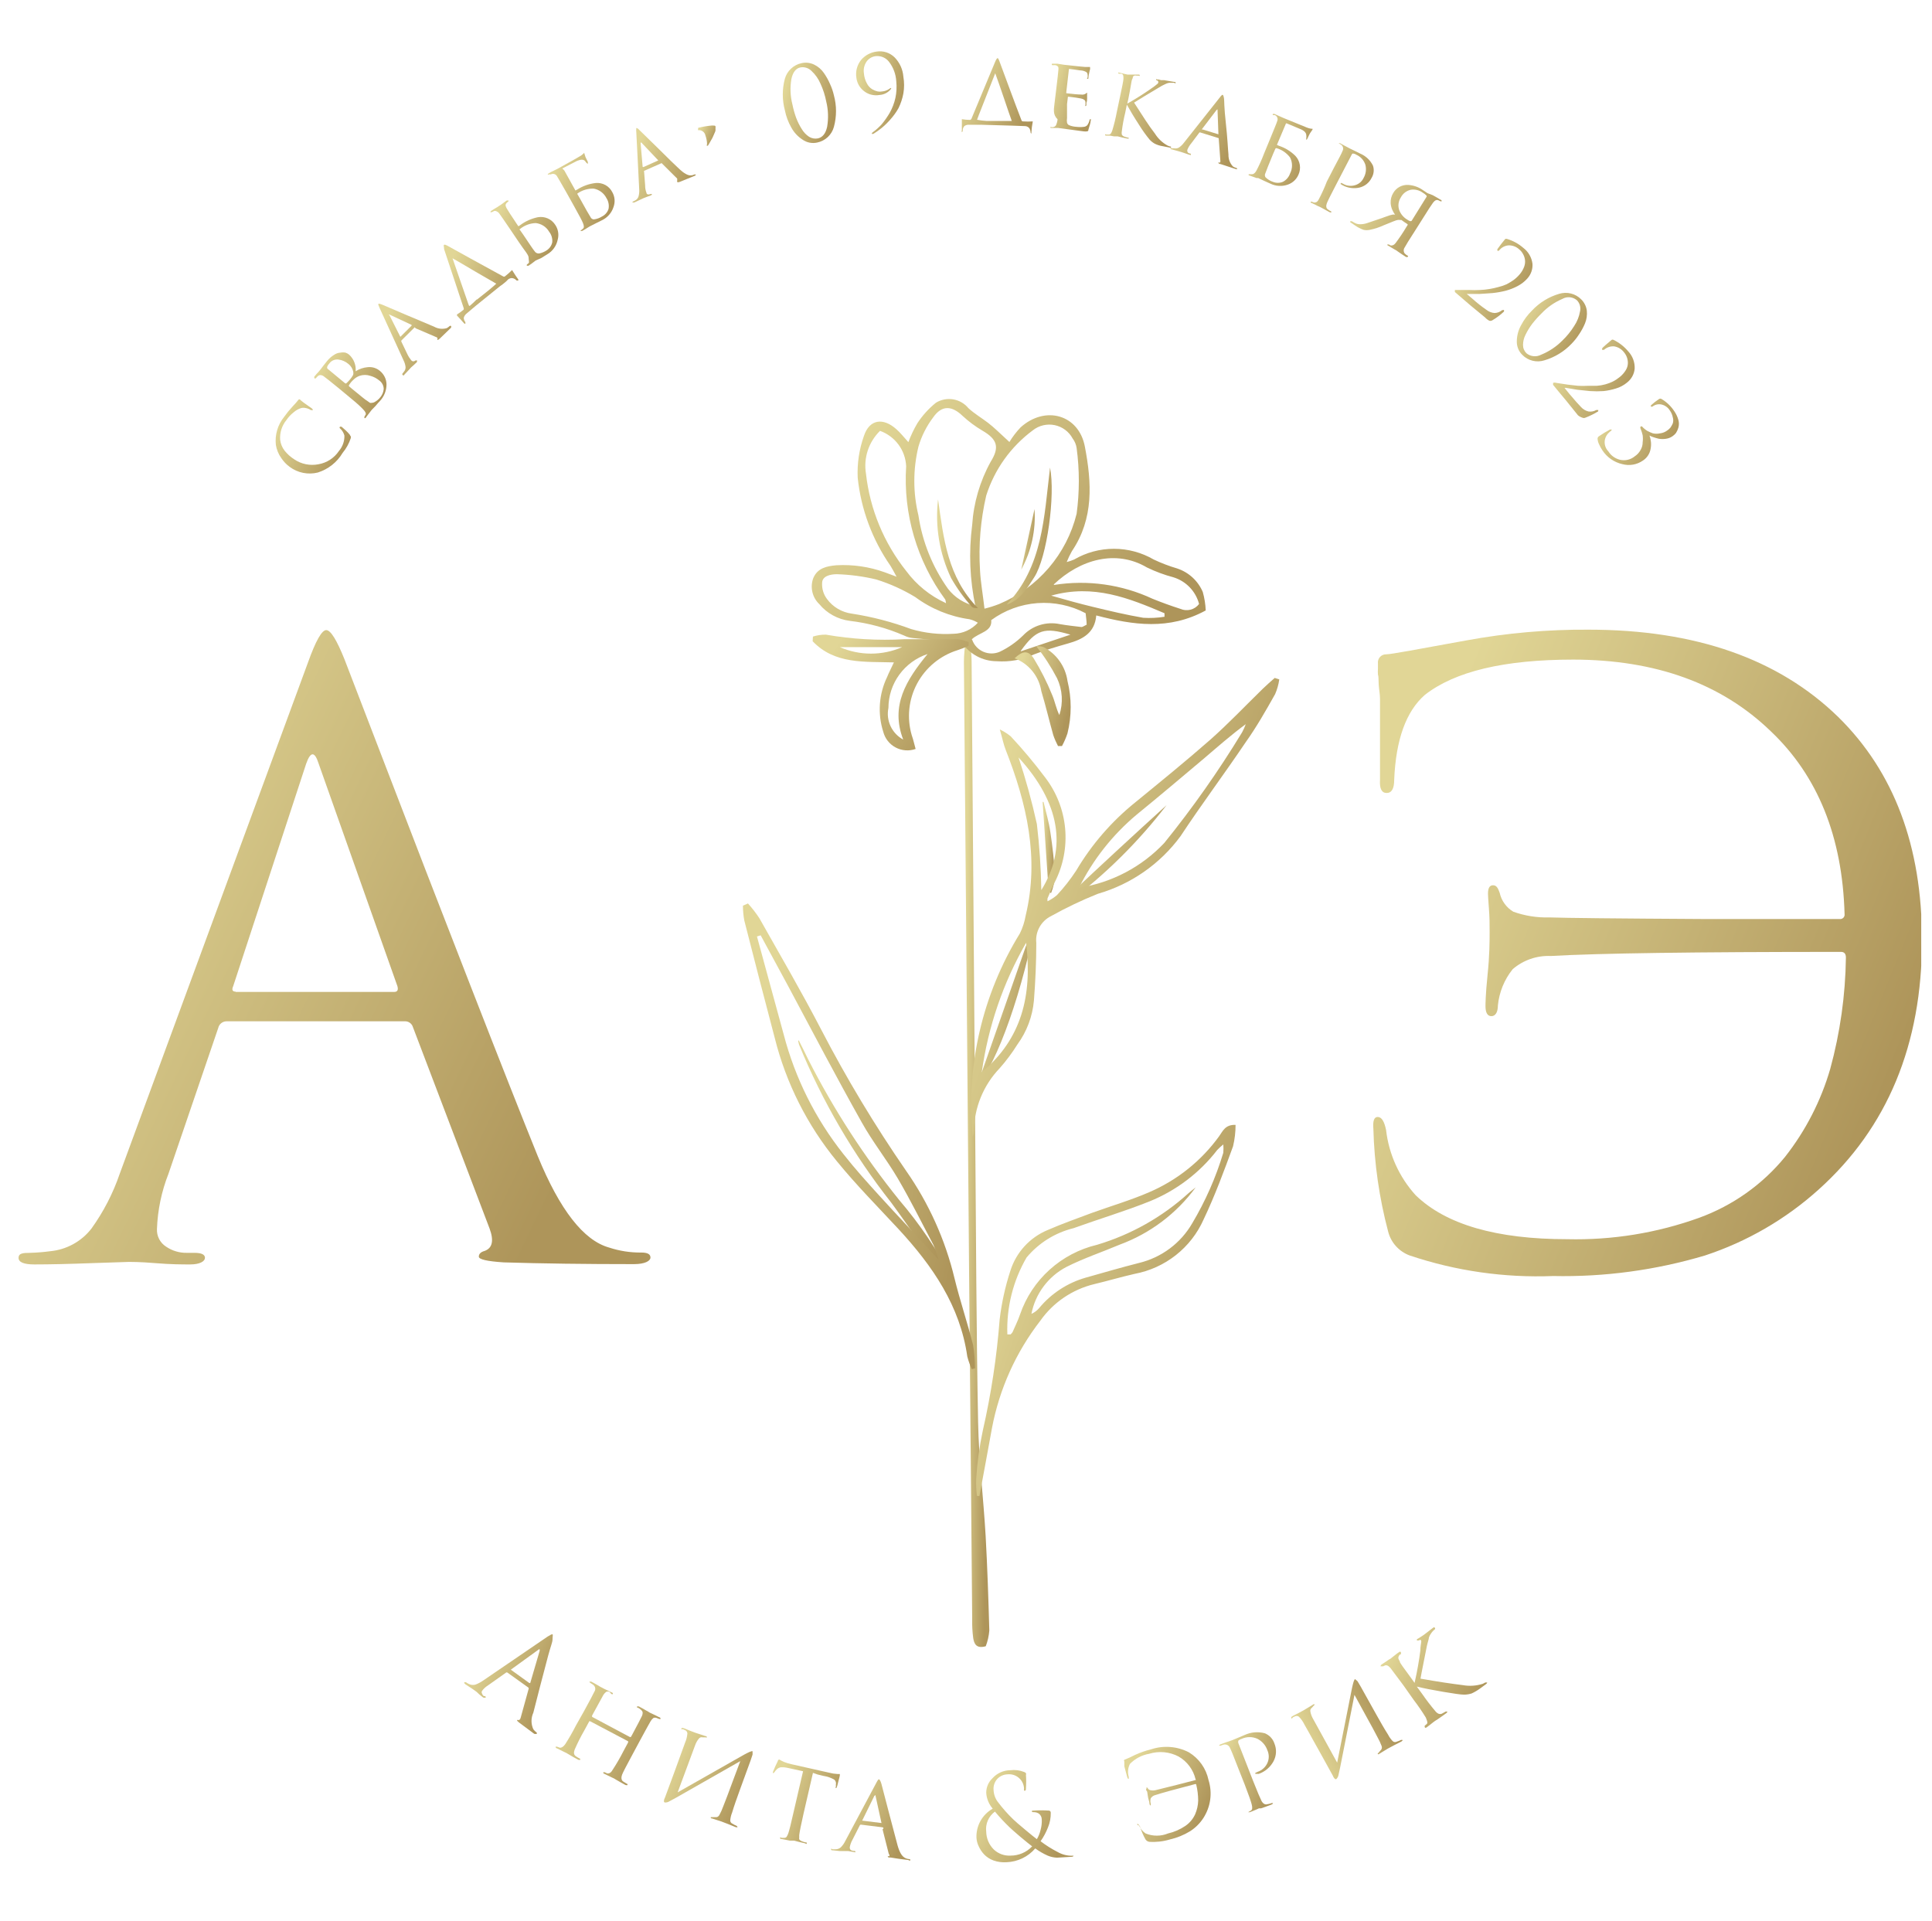 <?xml version="1.0" encoding="UTF-8"?> <svg xmlns="http://www.w3.org/2000/svg" width="174" height="173" viewBox="0 0 174 173" fill="none"> <g clip-path="url(#clip0_3643_2330)"> <path d="M87.424 57.825C87.424 58.419 87.504 59.014 87.504 59.609C87.61 74.067 87.721 88.526 87.836 102.984C87.903 111.35 87.93 119.716 88.089 128.095C88.156 131.518 88.568 134.928 88.768 138.338C88.927 141.179 89.02 144.021 89.1 146.862C89.061 147.346 88.954 147.822 88.781 148.276C87.903 148.528 87.73 148.025 87.65 147.55C87.573 146.976 87.542 146.397 87.557 145.818L87.278 114.588C87.118 96.253 86.963 77.922 86.812 59.596C86.812 59.001 86.892 58.419 86.932 57.825H87.424Z" fill="url(#paint0_linear_3643_2330)"></path> <path d="M80.746 51.944C80.493 51.481 80.36 51.217 80.2 50.966C78.563 48.61 77.547 45.883 77.247 43.036C77.187 41.756 77.376 40.477 77.806 39.269C78.298 37.763 79.535 37.578 80.746 38.675C81.105 38.992 81.411 39.388 81.81 39.824C82.03 39.233 82.301 38.663 82.621 38.119C83.079 37.419 83.644 36.794 84.298 36.269C84.761 35.987 85.311 35.882 85.847 35.971C86.382 36.061 86.867 36.341 87.211 36.758C87.757 37.26 88.408 37.644 88.981 38.08C89.552 38.516 90.098 39.071 90.909 39.811C91.198 39.336 91.537 38.893 91.921 38.489C94.142 36.494 97.162 37.34 97.707 40.234C98.319 43.446 98.532 46.697 96.537 49.644C96.359 49.959 96.204 50.286 96.071 50.622C96.299 50.567 96.522 50.491 96.736 50.397C97.824 49.764 99.061 49.43 100.322 49.43C101.582 49.43 102.819 49.764 103.907 50.397C104.59 50.72 105.297 50.99 106.022 51.203C106.535 51.373 107.005 51.65 107.402 52.014C107.799 52.379 108.113 52.823 108.324 53.318C108.478 53.861 108.567 54.42 108.59 54.983C105.29 56.781 102.058 56.305 98.732 55.433C98.599 57.019 97.508 57.587 96.191 57.957C95.166 58.248 94.142 58.552 93.144 58.935C92.09 59.427 90.927 59.641 89.765 59.556C89.143 59.555 88.531 59.401 87.984 59.108C87.436 58.815 86.97 58.392 86.626 57.878C85.029 57.732 83.606 57.613 82.196 57.468C81.927 57.44 81.666 57.364 81.424 57.243C79.871 56.568 78.226 56.123 76.542 55.922C75.464 55.788 74.478 55.249 73.788 54.415C73.478 54.12 73.261 53.742 73.165 53.326C73.068 52.911 73.095 52.476 73.243 52.076C73.628 51.151 74.467 50.992 75.331 50.913C76.809 50.831 78.289 51.047 79.681 51.547L80.746 51.944ZM88.661 54.825C89.113 54.712 89.558 54.571 89.992 54.402C91.711 53.68 93.236 52.57 94.447 51.159C95.657 49.747 96.519 48.075 96.963 46.274C97.228 44.309 97.228 42.318 96.963 40.353C96.918 40.041 96.794 39.745 96.603 39.494C96.439 39.188 96.209 38.922 95.93 38.715C95.651 38.507 95.329 38.363 94.988 38.292C94.647 38.222 94.294 38.227 93.955 38.306C93.615 38.386 93.298 38.539 93.025 38.754C91.036 40.227 89.565 42.284 88.821 44.635C88.31 46.839 88.122 49.105 88.262 51.362C88.315 52.419 88.515 53.503 88.661 54.785V54.825ZM87.863 54.679C87.339 52.247 87.236 49.745 87.557 47.278C87.686 45.286 88.254 43.346 89.22 41.595C90.045 40.274 89.819 39.573 88.488 38.793C87.848 38.417 87.251 37.974 86.706 37.472C85.734 36.533 84.83 36.467 84.045 37.591C83.446 38.386 82.995 39.281 82.715 40.234C82.222 42.267 82.222 44.386 82.715 46.419C83.068 48.798 83.98 51.062 85.375 53.027C85.989 53.827 86.872 54.38 87.863 54.587V54.679ZM85.202 54.349C85.189 54.233 85.167 54.118 85.136 54.005C82.581 50.535 81.333 46.283 81.61 41.992C81.579 41.289 81.339 40.611 80.92 40.044C80.5 39.477 79.921 39.047 79.256 38.807C78.75 39.303 78.371 39.912 78.151 40.583C77.931 41.255 77.876 41.969 77.992 42.666C78.349 45.872 79.608 48.913 81.624 51.441C82.542 52.678 83.759 53.664 85.162 54.309L85.202 54.349ZM88.116 56.12C87.871 55.963 87.601 55.846 87.318 55.776C85.547 55.529 83.868 54.843 82.435 53.781C81.334 53.111 80.155 52.578 78.923 52.195C77.759 51.915 76.569 51.756 75.371 51.719C74.772 51.719 74.041 51.891 74.041 52.512C74.013 53.028 74.168 53.538 74.48 53.952C74.746 54.314 75.084 54.618 75.473 54.845C75.862 55.072 76.294 55.218 76.741 55.274C78.558 55.556 80.341 56.021 82.063 56.662C83.296 57.023 84.584 57.166 85.868 57.085C86.285 57.078 86.698 56.986 87.078 56.813C87.458 56.64 87.798 56.39 88.076 56.08L88.116 56.12ZM94.94 52.684C97.948 52.209 101.03 52.642 103.787 53.926C104.612 54.261 105.45 54.565 106.301 54.838C106.591 54.967 106.916 54.993 107.223 54.914C107.53 54.835 107.801 54.654 107.991 54.402C107.844 53.838 107.554 53.321 107.149 52.9C106.744 52.478 106.237 52.167 105.676 51.996C104.855 51.779 104.058 51.482 103.295 51.111C100.514 49.472 97.295 50.371 94.9 52.644L94.94 52.684ZM87.557 57.627C87.641 57.867 87.775 58.087 87.95 58.273C88.124 58.459 88.336 58.607 88.571 58.707C88.806 58.808 89.06 58.859 89.316 58.857C89.572 58.855 89.824 58.801 90.058 58.697C90.831 58.325 91.536 57.83 92.147 57.23C92.561 56.796 93.081 56.474 93.656 56.296C94.231 56.118 94.843 56.089 95.433 56.212C96.085 56.331 96.763 56.397 97.401 56.477C97.508 56.477 97.641 56.371 97.867 56.265C97.867 55.922 97.801 55.551 97.774 55.234C96.443 54.529 94.938 54.213 93.433 54.323C91.929 54.433 90.486 54.965 89.273 55.855C89.38 56.913 88.156 56.966 87.517 57.587L87.557 57.627ZM94.714 53.662C96.044 54.045 97.242 54.375 98.399 54.653C99.916 55.023 101.432 55.38 102.962 55.644C103.602 55.685 104.245 55.654 104.878 55.552V55.234C101.672 53.873 98.492 52.578 94.674 53.648L94.714 53.662ZM91.96 58.657L96.404 57.164C94.036 56.464 93.331 56.688 91.921 58.644L91.96 58.657Z" fill="url(#paint1_linear_3643_2330)"></path> <path d="M87.983 134.73C87.921 134.226 87.899 133.717 87.916 133.21C88.007 131.743 88.207 130.286 88.515 128.849C89.265 125.555 89.772 122.211 90.031 118.844C90.208 117.349 90.533 115.874 91.002 114.443C91.259 113.63 91.69 112.883 92.267 112.253C92.843 111.623 93.552 111.125 94.342 110.795C95.672 110.214 97.002 109.751 98.333 109.249C100.049 108.628 101.818 108.112 103.494 107.385C106.018 106.302 108.198 104.556 109.8 102.337C110.119 101.901 110.332 101.28 111.277 101.319C111.279 101.969 111.203 102.617 111.051 103.249C110.239 105.469 109.428 107.676 108.39 109.857C107.832 111.106 106.978 112.202 105.9 113.051C104.823 113.9 103.555 114.478 102.204 114.734C100.98 115.011 99.783 115.368 98.559 115.659C96.585 116.134 94.854 117.309 93.69 118.963C91.496 121.799 90.006 125.109 89.34 128.624C88.967 130.659 88.595 132.708 88.209 134.756L87.983 134.73ZM90.723 120.192H91.016C91.08 120.132 91.138 120.066 91.189 119.994C91.415 119.465 91.681 118.95 91.867 118.395C92.396 116.85 93.311 115.464 94.525 114.367C95.739 113.269 97.214 112.495 98.811 112.117C101.867 111.202 104.677 109.617 107.033 107.478C107.233 107.293 107.472 107.134 107.685 106.949C105.967 109.299 103.588 111.093 100.847 112.104C99.251 112.778 97.588 113.333 96.044 114.113C95.234 114.538 94.529 115.139 93.984 115.871C93.438 116.603 93.065 117.447 92.892 118.342C93.158 118.223 93.394 118.047 93.583 117.826C94.671 116.507 96.137 115.548 97.787 115.077C99.384 114.628 100.967 114.165 102.576 113.756C103.58 113.515 104.524 113.073 105.35 112.457C106.176 111.841 106.866 111.064 107.379 110.174C108.566 108.18 109.504 106.05 110.173 103.83C110.194 103.58 110.194 103.328 110.173 103.077C109.981 103.233 109.798 103.401 109.627 103.579C108.041 105.64 105.928 107.242 103.508 108.218C101.259 109.117 98.945 109.804 96.683 110.623C95.024 111.032 93.542 111.958 92.453 113.267C91.241 115.357 90.642 117.742 90.723 120.152V120.192Z" fill="url(#paint2_linear_3643_2330)"></path> <path d="M90.657 54.455C93.916 51.032 94.022 46.644 94.568 42.111C95.06 44.582 94.302 50.212 93.144 51.996C92.493 52.987 91.934 54.032 90.657 54.455Z" fill="url(#paint3_linear_3643_2330)"></path> <path d="M84.484 44.979C84.976 48.481 85.335 51.996 88.076 54.772C87.876 54.772 87.597 54.772 87.504 54.627C86.798 53.839 86.178 52.98 85.655 52.062C84.607 49.856 84.201 47.402 84.484 44.979Z" fill="url(#paint4_linear_3643_2330)"></path> <path d="M93.171 45.851C93.299 47.746 92.884 49.639 91.974 51.309L93.171 45.851Z" fill="url(#paint5_linear_3643_2330)"></path> <path d="M71.939 93.707C72.231 94.288 72.524 94.87 72.804 95.451C75.083 99.933 77.825 104.167 80.985 108.086C82.841 110.256 84.444 112.628 85.761 115.157C86.05 115.696 86.218 116.291 86.253 116.901L85.588 115.95C83.805 113.399 82.089 110.795 80.267 108.324C76.848 103.985 74.054 99.195 71.965 94.09C71.931 93.977 71.904 93.863 71.886 93.746L71.939 93.707Z" fill="url(#paint6_linear_3643_2330)"></path> <path d="M93.357 82.473C92.226 88.949 89.752 95.953 88.036 97.685L93.357 82.473Z" fill="url(#paint7_linear_3643_2330)"></path> <path d="M96.138 81.336C96.204 80.94 96.138 80.728 96.284 80.636C99.184 77.904 102.111 75.2 105.064 72.521C102.507 75.85 99.504 78.816 96.138 81.336Z" fill="url(#paint8_linear_3643_2330)"></path> <path d="M94.448 80.332C94.262 77.689 94.089 74.927 93.903 72.23H93.983C94.195 73.129 94.461 74.028 94.594 74.94C94.794 76.261 94.94 77.583 95.02 78.904C94.977 79.43 94.856 79.947 94.661 80.438L94.448 80.332Z" fill="url(#paint9_linear_3643_2330)"></path> <path d="M115.215 61.195C115.15 61.65 115.025 62.094 114.842 62.517C114.017 63.983 113.179 65.464 112.181 66.865C110.266 69.706 108.19 72.482 106.315 75.323C104.48 77.819 101.865 79.641 98.878 80.504C97.43 81.082 96.022 81.753 94.661 82.513C94.218 82.733 93.853 83.083 93.615 83.515C93.377 83.948 93.278 84.442 93.331 84.931C93.331 86.649 93.251 88.394 93.118 90.112C92.992 91.543 92.477 92.914 91.628 94.077C91.156 94.833 90.623 95.549 90.031 96.218C88.568 97.745 87.741 99.766 87.717 101.874C87.709 102.052 87.668 102.227 87.597 102.39C86.985 95.987 88.478 89.56 91.854 84.072C92.102 83.566 92.277 83.028 92.373 82.473C93.623 77.266 92.466 72.349 90.564 67.512C90.377 67.037 90.284 66.521 90.045 65.702C90.397 65.869 90.727 66.077 91.029 66.323C92.123 67.496 93.154 68.727 94.116 70.01C95.144 71.343 95.771 72.937 95.927 74.609C96.082 76.281 95.759 77.963 94.994 79.46C94.767 79.936 94.555 80.424 94.342 80.913C94.33 81.001 94.33 81.09 94.342 81.178C94.648 81.03 94.934 80.843 95.193 80.623C95.832 79.938 96.411 79.199 96.923 78.416C98.312 76.067 100.114 73.986 102.244 72.27C104.519 70.407 106.82 68.543 109.029 66.6C110.665 65.147 112.168 63.561 113.738 62.028C114.084 61.697 114.443 61.38 114.802 61.063L115.215 61.195ZM97.175 79.962C100.122 79.508 102.83 78.084 104.865 75.918C107.418 72.76 109.756 69.435 111.862 65.966C111.992 65.728 112.103 65.481 112.195 65.226C110.864 66.204 109.654 67.274 108.43 68.319C106.421 70.01 104.439 71.689 102.364 73.38C100.197 75.197 98.431 77.437 97.175 79.962ZM88.422 96.575C92.014 93.575 92.985 89.663 92.413 84.918C90.347 88.515 88.992 92.472 88.422 96.575ZM91.734 68.226C92.388 70.196 92.939 72.199 93.384 74.226C93.618 76.201 93.751 78.186 93.783 80.173C96.138 76.38 95.472 72.31 91.734 68.226Z" fill="url(#paint10_linear_3643_2330)"></path> <path d="M67.362 81.376C67.737 81.79 68.08 82.232 68.387 82.698C70.263 86.028 72.178 89.306 73.961 92.742C76.237 97.129 78.788 101.371 81.597 105.443C83.645 108.37 85.125 111.651 85.96 115.117C86.453 117.139 87.118 119.082 87.637 121.144C87.755 121.838 87.813 122.541 87.81 123.245L87.517 123.324C87.355 122.956 87.221 122.576 87.118 122.188C86.466 117.615 83.992 114.033 80.945 110.729C79.069 108.707 77.14 106.764 75.371 104.597C72.7 101.344 70.787 97.544 69.77 93.469C68.839 89.945 67.926 86.42 67.03 82.896C66.952 82.46 66.912 82.017 66.91 81.574L67.362 81.376ZM68.507 84.244L68.174 84.35C68.972 87.301 69.775 90.244 70.582 93.178C71.607 97.105 73.442 100.777 75.97 103.962C77.007 105.284 78.098 106.487 79.202 107.703C80.932 109.606 82.715 111.469 84.524 113.465C84.406 113.014 84.254 112.572 84.071 112.143C83.02 110.148 82.009 108.112 80.865 106.156C79.854 104.438 78.591 102.852 77.619 101.108C75.331 97.037 73.163 92.9 70.968 88.79L68.507 84.244Z" fill="url(#paint11_linear_3643_2330)"></path> <path d="M73.216 57.336C73.594 57.216 73.99 57.158 74.387 57.164C76.718 57.571 79.088 57.708 81.451 57.574C83.074 57.574 84.697 57.574 86.32 57.574C86.635 57.625 86.943 57.714 87.238 57.838V58.168C86.909 58.32 86.571 58.452 86.227 58.565C84.669 59.056 83.367 60.133 82.599 61.565C81.83 62.998 81.657 64.672 82.116 66.23C82.262 66.627 82.342 67.05 82.462 67.459C82.169 67.563 81.857 67.604 81.547 67.581C81.237 67.558 80.936 67.471 80.661 67.325C80.387 67.18 80.147 66.979 79.955 66.736C79.763 66.493 79.625 66.213 79.548 65.913C79.027 64.286 79.151 62.523 79.894 60.983C80.054 60.574 80.267 60.191 80.506 59.662C77.846 59.583 75.185 59.847 73.189 57.759L73.216 57.336ZM83.539 58.908C82.515 59.249 81.623 59.9 80.991 60.77C80.358 61.64 80.017 62.686 80.014 63.759C79.899 64.314 79.966 64.89 80.205 65.404C80.445 65.918 80.844 66.342 81.344 66.614C80.174 63.561 81.61 61.261 83.539 58.908ZM75.637 58.287C76.522 58.673 77.478 58.872 78.444 58.872C79.41 58.872 80.366 58.673 81.251 58.287H75.637Z" fill="url(#paint12_linear_3643_2330)"></path> <path d="M95.286 67.195C95.12 66.88 94.977 66.553 94.861 66.217C94.488 64.895 94.182 63.574 93.783 62.252C93.68 61.592 93.403 60.97 92.98 60.45C92.557 59.93 92.003 59.531 91.375 59.292C92.093 58.618 92.586 58.538 93.091 59.292C93.735 60.342 94.291 61.442 94.754 62.583C95.007 63.164 95.113 63.812 95.406 64.406C95.764 63.32 95.692 62.139 95.206 61.102C94.675 60.081 94.047 59.111 93.331 58.208C93.546 58.19 93.762 58.212 93.969 58.274C94.549 58.575 95.048 59.009 95.425 59.54C95.803 60.071 96.047 60.683 96.138 61.327C96.524 62.881 96.524 64.505 96.138 66.058C96.007 66.451 95.842 66.831 95.645 67.195H95.286Z" fill="url(#paint13_linear_3643_2330)"></path> <path d="M124.075 100.606C124.434 100.606 124.673 101.002 124.833 101.782C125.084 103.965 126.014 106.016 127.493 107.65C130.216 110.293 134.77 111.615 141.156 111.615C145.202 111.711 149.231 111.057 153.036 109.685C156.062 108.581 158.733 106.687 160.765 104.2C162.62 101.84 164.002 99.148 164.836 96.271C165.728 93.004 166.202 89.638 166.246 86.253C166.246 85.909 166.1 85.737 165.807 85.737C152.61 85.737 143.896 85.861 139.666 86.107C138.411 86.052 137.182 86.478 136.234 87.297C135.482 88.234 135.02 89.368 134.903 90.561C134.903 91.196 134.664 91.526 134.318 91.526C133.972 91.526 133.786 91.222 133.786 90.627C133.786 90.535 133.786 89.597 133.972 87.812C134.158 86.028 134.158 84.746 134.158 83.953C134.158 83.16 134.158 82.632 134.092 81.799C134.025 80.966 134.012 80.57 134.012 80.477C134.012 79.988 134.158 79.737 134.464 79.737C134.77 79.737 134.903 79.962 135.063 80.411C135.139 80.763 135.287 81.096 135.498 81.389C135.708 81.682 135.977 81.93 136.287 82.116C137.326 82.49 138.428 82.665 139.533 82.632C141.032 82.684 145.666 82.733 153.435 82.777C161.204 82.777 165.275 82.777 165.674 82.777C165.735 82.786 165.798 82.78 165.857 82.761C165.916 82.741 165.97 82.709 166.014 82.665C166.058 82.621 166.091 82.568 166.11 82.51C166.13 82.451 166.135 82.389 166.126 82.328C165.931 75.367 163.714 69.878 159.475 65.86C155.04 61.569 149.111 59.419 141.688 59.411C135.48 59.411 131.023 60.472 128.318 62.596C126.633 64.076 125.715 66.622 125.564 70.235C125.564 71.028 125.338 71.424 124.886 71.424C124.434 71.424 124.234 71.028 124.287 70.235C124.287 66.27 124.287 63.812 124.287 62.966C124.287 62.517 124.194 62.094 124.168 61.644C124.141 61.195 124.168 60.931 124.101 60.759C124.088 60.583 124.088 60.406 124.101 60.23V59.754C124.088 59.65 124.097 59.544 124.129 59.444C124.16 59.344 124.213 59.252 124.284 59.174C124.355 59.096 124.442 59.035 124.539 58.993C124.636 58.952 124.741 58.932 124.846 58.935C125.298 58.935 127.706 58.472 132.083 57.679C135.707 57.013 139.386 56.69 143.072 56.715C152.677 56.715 160.171 59.336 165.554 64.578C170.583 69.521 173.097 76.222 173.097 84.68C173.097 94.081 169.993 101.57 163.785 107.148C160.828 109.812 157.344 111.834 153.555 113.082C149.121 114.404 144.507 115.029 139.879 114.932C135.495 115.106 131.117 114.479 126.961 113.082C126.486 112.906 126.061 112.618 125.722 112.243C125.384 111.868 125.143 111.416 125.019 110.927C124.218 107.905 123.771 104.801 123.689 101.676C123.627 100.962 123.755 100.606 124.075 100.606Z" fill="url(#paint14_linear_3643_2330)"></path> <path d="M36.459 91.989H20.402C20.228 91.99 20.061 92.05 19.925 92.158C19.79 92.266 19.696 92.415 19.657 92.583L15.174 105.72C14.55 107.307 14.199 108.987 14.136 110.69C14.119 111.005 14.186 111.319 14.331 111.6C14.476 111.881 14.693 112.119 14.961 112.289C15.509 112.661 16.159 112.855 16.823 112.844H17.488C18.14 112.844 18.459 112.989 18.459 113.293C18.459 113.597 18.02 113.888 17.129 113.888C16.437 113.888 15.373 113.888 13.963 113.769C12.553 113.65 11.728 113.663 11.528 113.663L8.322 113.769C6.229 113.848 4.487 113.888 3.094 113.888C2.15 113.888 1.671 113.69 1.671 113.293C1.671 112.897 2.017 112.844 2.722 112.844C3.322 112.826 3.922 112.778 4.518 112.698C5.247 112.63 5.954 112.413 6.595 112.06C7.236 111.708 7.797 111.228 8.242 110.65C9.327 109.139 10.183 107.478 10.783 105.72L27.745 59.649C28.437 57.719 28.982 56.754 29.381 56.754C29.781 56.754 30.326 57.64 31.031 59.398C31.217 59.886 32.481 63.151 34.796 69.191C37.111 75.231 39.625 81.733 42.339 88.698C45.053 95.663 47.088 100.817 48.432 104.134C50.419 108.98 52.56 111.725 54.857 112.368C55.792 112.676 56.772 112.828 57.758 112.817C58.316 112.817 58.582 112.963 58.582 113.267C58.582 113.571 58.09 113.861 57.092 113.861C52.72 113.861 48.809 113.809 45.359 113.703C43.869 113.606 43.124 113.434 43.124 113.187C43.124 112.941 43.297 112.769 43.643 112.672C44.348 112.421 44.494 111.747 44.095 110.663L37.151 92.412C37.09 92.281 36.992 92.171 36.869 92.096C36.746 92.021 36.603 91.983 36.459 91.989ZM21.227 89.345H35.488C35.794 89.345 35.887 89.174 35.794 88.83L28.703 68.794C28.344 67.658 27.971 67.658 27.572 68.794L21 88.83C20.854 89.147 20.934 89.319 21.227 89.319V89.345Z" fill="url(#paint15_linear_3643_2330)"></path> <path d="M47.554 151.977L45.705 150.655C45.686 150.64 45.662 150.632 45.638 150.632C45.614 150.632 45.59 150.64 45.572 150.655L43.949 151.805C43.742 151.933 43.561 152.099 43.416 152.294C43.391 152.331 43.378 152.375 43.378 152.42C43.378 152.464 43.391 152.508 43.416 152.545C43.444 152.635 43.5 152.714 43.576 152.77H43.656C43.736 152.77 43.762 152.862 43.736 152.902C43.709 152.942 43.629 152.902 43.523 152.902L43.177 152.625L42.924 152.387L42.552 152.122L41.926 151.713C41.82 151.633 41.78 151.567 41.82 151.528C41.86 151.488 41.9 151.528 41.98 151.528C42.046 151.579 42.117 151.623 42.193 151.66C42.379 151.764 42.598 151.792 42.805 151.739C43.055 151.647 43.292 151.522 43.51 151.369L49.323 147.404C49.576 147.246 49.709 147.179 49.762 147.206C49.815 147.232 49.762 147.391 49.762 147.655C49.762 147.92 49.616 148.21 49.376 149.096C49.137 149.981 48.884 150.946 48.618 151.977C48.352 153.008 48.153 153.774 48.033 154.263C47.925 154.498 47.869 154.752 47.869 155.01C47.869 155.268 47.925 155.522 48.033 155.757C48.117 155.866 48.215 155.964 48.325 156.048C48.325 156.048 48.405 156.127 48.325 156.166C48.246 156.206 48.219 156.166 48.113 156.166L46.782 155.175C46.609 155.043 46.543 154.964 46.569 154.924C46.596 154.885 46.569 154.924 46.663 154.924C46.756 154.924 46.836 154.924 46.889 154.726L47.62 152.083C47.62 152.061 47.614 152.039 47.602 152.02C47.59 152.002 47.574 151.987 47.554 151.977ZM46.024 150.404L47.674 151.594C47.674 151.594 47.674 151.594 47.753 151.594L48.605 148.686C48.605 148.528 48.605 148.501 48.485 148.594L46.037 150.365C46.037 150.365 45.984 150.391 46.024 150.404Z" fill="url(#paint16_linear_3643_2330)"></path> <path d="M53.341 154.647L56.733 156.457C56.733 156.457 56.8 156.457 56.813 156.457L56.906 156.299C57.425 155.334 57.718 154.766 57.797 154.594C57.855 154.484 57.883 154.361 57.877 154.237C57.877 154.158 57.797 154.065 57.678 153.96C57.607 153.905 57.531 153.856 57.452 153.814C57.372 153.814 57.345 153.775 57.372 153.695C57.372 153.695 57.452 153.695 57.531 153.695L57.944 153.92C58.103 154.012 58.223 154.092 58.343 154.145L58.503 154.25L58.675 154.33L59.035 154.501L59.367 154.673C59.46 154.673 59.5 154.766 59.487 154.819C59.474 154.871 59.407 154.819 59.341 154.819L59.141 154.739C59.095 154.72 59.045 154.71 58.995 154.71C58.944 154.71 58.895 154.72 58.849 154.739C58.745 154.818 58.66 154.917 58.596 155.03C58.503 155.189 58.183 155.757 57.664 156.722L56.919 158.109C56.427 159.021 56.121 159.603 56.028 159.841C55.935 160.079 55.948 160.33 56.108 160.449L56.427 160.647C56.507 160.647 56.534 160.739 56.507 160.779C56.48 160.819 56.427 160.779 56.334 160.779L55.882 160.528L55.469 160.29L55.297 160.184L55.123 160.105L54.764 159.933L54.445 159.775C54.352 159.775 54.312 159.669 54.339 159.629C54.365 159.59 54.339 159.629 54.472 159.629L54.698 159.735C54.831 159.735 54.99 159.735 55.177 159.405C55.526 158.872 55.846 158.32 56.135 157.753L56.574 156.933C56.574 156.933 56.574 156.933 56.574 156.841L53.141 155.03C53.141 155.03 53.141 155.03 53.075 155.03L52.623 155.863C52.302 156.419 52.014 156.993 51.758 157.581C51.651 157.858 51.678 158.057 51.851 158.176C51.951 158.251 52.058 158.317 52.17 158.374C52.25 158.374 52.277 158.466 52.25 158.506C52.223 158.546 52.17 158.506 52.09 158.506L51.625 158.255L51.199 158.004C51.093 157.938 51.026 157.911 51.026 157.898L50.853 157.819L50.481 157.634L50.161 157.475C50.068 157.475 50.028 157.383 50.055 157.33C50.082 157.277 50.055 157.33 50.188 157.33L50.428 157.422C50.56 157.422 50.72 157.356 50.893 157.118C51.246 156.571 51.57 156.007 51.864 155.427L52.609 154.105C53.141 153.127 53.447 152.559 53.527 152.374C53.562 152.324 53.587 152.269 53.6 152.21C53.613 152.151 53.614 152.09 53.602 152.031C53.591 151.972 53.568 151.916 53.535 151.866C53.501 151.815 53.458 151.772 53.407 151.739L53.168 151.581C53.168 151.581 53.075 151.515 53.088 151.475C53.101 151.435 53.181 151.475 53.274 151.475L53.86 151.805C53.979 151.884 54.103 151.955 54.232 152.017L54.405 152.109L54.764 152.281L55.084 152.44C55.177 152.44 55.217 152.545 55.19 152.585C55.163 152.625 55.19 152.585 55.07 152.585L54.897 152.387C54.85 152.364 54.797 152.351 54.744 152.351C54.691 152.351 54.639 152.364 54.591 152.387C54.491 152.464 54.406 152.558 54.339 152.664L53.421 154.343L53.328 154.515C53.328 154.515 53.301 154.62 53.341 154.647Z" fill="url(#paint17_linear_3643_2330)"></path> <path d="M62.613 157.171L61.03 161.44L66.99 158.057C67.429 157.819 67.682 157.7 67.775 157.739C67.782 157.751 67.786 157.765 67.786 157.779C67.786 157.793 67.782 157.807 67.775 157.819C67.782 157.893 67.782 157.969 67.775 158.043L67.602 158.559C66.884 160.568 66.272 162.127 65.939 163.25C65.845 163.478 65.787 163.719 65.766 163.964C65.765 164.031 65.785 164.096 65.823 164.15C65.862 164.205 65.916 164.246 65.979 164.268C66.092 164.342 66.212 164.404 66.338 164.453C66.338 164.453 66.431 164.532 66.418 164.572C66.405 164.612 66.352 164.572 66.258 164.572L65.54 164.281L64.955 164.057L64.582 163.938L64.13 163.792C64.041 163.792 64.001 163.753 64.01 163.673C64.01 163.673 64.077 163.673 64.17 163.673H64.423C64.495 163.684 64.568 163.672 64.632 163.639C64.697 163.605 64.749 163.553 64.782 163.488C64.918 163.243 65.034 162.986 65.128 162.722C65.327 162.233 65.593 161.519 65.939 160.581C66.285 159.642 66.538 158.995 66.671 158.625C62.68 160.885 60.605 162.101 60.285 162.246C60.162 162.324 60.018 162.361 59.873 162.352C59.848 162.343 59.827 162.327 59.813 162.306C59.799 162.284 59.792 162.259 59.793 162.233C59.793 162.233 59.793 162.074 59.886 161.916L60.418 160.475C60.671 159.814 60.897 159.153 61.11 158.585C61.323 158.017 61.523 157.462 61.695 156.973C61.813 156.705 61.885 156.419 61.908 156.127C61.904 156.058 61.878 155.993 61.836 155.938C61.793 155.884 61.735 155.844 61.669 155.823L61.523 155.757C61.523 155.757 61.403 155.757 61.389 155.757C61.376 155.757 61.31 155.757 61.389 155.664C61.469 155.572 61.469 155.664 61.602 155.664L62.148 155.889L62.6 156.061L63.079 156.219L63.518 156.365C63.624 156.365 63.678 156.444 63.664 156.484C63.651 156.523 63.664 156.484 63.505 156.484H63.398H63.279C63.222 156.467 63.162 156.467 63.105 156.483C63.048 156.5 62.998 156.532 62.959 156.576C62.808 156.752 62.691 156.953 62.613 157.171Z" fill="url(#paint18_linear_3643_2330)"></path> <path d="M118.233 154.775L120.428 158.764L121.765 152.042C121.872 151.555 121.947 151.286 122.038 151.241C122.052 151.244 122.065 151.25 122.075 151.259C122.086 151.268 122.094 151.28 122.098 151.293C122.16 151.336 122.217 151.385 122.268 151.44L122.545 151.908C123.596 153.765 124.375 155.247 125.008 156.234C125.118 156.454 125.262 156.655 125.435 156.831C125.484 156.875 125.547 156.903 125.613 156.909C125.679 156.916 125.746 156.902 125.804 156.869C125.934 156.832 126.059 156.781 126.179 156.718C126.179 156.718 126.3 156.699 126.321 156.735C126.342 156.771 126.277 156.786 126.217 156.856L125.527 157.21L124.974 157.506L124.641 157.71L124.235 157.957C124.177 158.024 124.121 158.028 124.067 157.97C124.067 157.97 124.11 157.919 124.171 157.849L124.336 157.658C124.391 157.61 124.43 157.547 124.447 157.476C124.464 157.406 124.458 157.332 124.431 157.265C124.334 157.001 124.216 156.746 124.077 156.502C123.838 156.031 123.472 155.363 122.988 154.488C122.504 153.613 122.179 152.998 121.986 152.655C121.087 157.153 120.65 159.518 120.551 159.855C120.529 159.998 120.463 160.132 120.361 160.236C120.339 160.249 120.313 160.254 120.287 160.251C120.262 160.248 120.238 160.236 120.219 160.219C120.219 160.219 120.099 160.115 120.04 159.941L119.298 158.596C118.963 157.973 118.611 157.37 118.32 156.837C118.03 156.304 117.74 155.79 117.483 155.34C117.357 155.075 117.188 154.834 116.982 154.626C116.927 154.584 116.861 154.561 116.792 154.557C116.723 154.554 116.655 154.572 116.596 154.608L116.45 154.676C116.45 154.676 116.372 154.766 116.363 154.776C116.354 154.786 116.311 154.837 116.293 154.716C116.275 154.595 116.345 154.655 116.432 154.555L116.959 154.289L117.385 154.059L117.818 153.8L118.215 153.563C118.284 153.483 118.379 153.494 118.401 153.53C118.422 153.566 118.401 153.53 118.296 153.651L118.227 153.732L118.148 153.822C118.099 153.854 118.059 153.899 118.035 153.953C118.01 154.007 118.001 154.066 118.01 154.124C118.044 154.353 118.12 154.574 118.233 154.775Z" fill="url(#paint19_linear_3643_2330)"></path> <path d="M73.216 159.682L72.365 163.369C72.152 164.321 72.019 164.955 71.979 165.286C71.979 165.391 71.979 165.471 71.979 165.51C71.967 165.563 71.967 165.617 71.979 165.669C72.024 165.73 72.083 165.78 72.152 165.814C72.28 165.872 72.413 165.916 72.551 165.946C72.631 165.946 72.671 165.946 72.657 166.026C72.644 166.105 72.657 166.105 72.498 166.026L71.979 165.907L71.526 165.788H71.327H71.141L70.742 165.709L70.396 165.642C70.289 165.642 70.249 165.642 70.263 165.537C70.276 165.431 70.263 165.471 70.382 165.537H70.622C70.661 165.54 70.701 165.535 70.737 165.521C70.774 165.507 70.807 165.485 70.835 165.457C70.91 165.343 70.969 165.218 71.008 165.087C71.088 164.849 71.247 164.228 71.473 163.211L72.325 159.537L70.994 159.246C70.772 159.192 70.544 159.17 70.316 159.18C70.181 159.206 70.056 159.27 69.957 159.365C69.873 159.45 69.797 159.543 69.731 159.642C69.719 159.663 69.701 159.68 69.68 159.692C69.659 159.703 69.635 159.709 69.611 159.708C69.611 159.708 69.611 159.708 69.611 159.603C69.74 159.269 69.887 158.943 70.05 158.625C70.05 158.519 70.156 158.479 70.183 158.479L70.369 158.585L70.622 158.704C70.834 158.786 71.052 158.853 71.274 158.902L74.679 159.669C74.927 159.735 75.181 159.775 75.438 159.788H75.637C75.637 159.788 75.637 159.788 75.637 159.893C75.637 159.999 75.557 160.211 75.491 160.501C75.424 160.792 75.385 160.924 75.371 160.937C75.358 160.951 75.371 161.056 75.278 161.043C75.185 161.03 75.278 161.043 75.278 160.911C75.288 160.859 75.288 160.805 75.278 160.752C75.301 160.67 75.299 160.582 75.273 160.5C75.247 160.418 75.198 160.345 75.132 160.29C74.837 160.12 74.511 160.008 74.174 159.959L73.628 159.827L73.216 159.682Z" fill="url(#paint20_linear_3643_2330)"></path> <path d="M79.469 164.585L77.553 164.348C77.528 164.343 77.503 164.347 77.481 164.359C77.459 164.371 77.442 164.39 77.433 164.414L76.795 165.669C76.664 165.894 76.574 166.14 76.528 166.396C76.528 166.568 76.608 166.674 76.835 166.713H76.914C76.994 166.713 77.034 166.713 77.034 166.806C77.034 166.898 77.034 166.806 76.861 166.806L76.409 166.726H76.036H75.65L75.012 166.66C74.906 166.66 74.852 166.66 74.852 166.568C74.852 166.475 74.852 166.502 74.985 166.568H75.198C75.387 166.578 75.572 166.517 75.717 166.396C75.881 166.235 76.016 166.047 76.116 165.841L78.936 160.554C78.984 160.456 79.042 160.363 79.109 160.277C79.124 160.271 79.14 160.268 79.156 160.268C79.172 160.268 79.188 160.271 79.203 160.277C79.203 160.277 79.309 160.409 79.375 160.647C79.375 160.647 79.588 161.48 80.001 163.052L80.839 166.224C81.012 166.832 81.225 167.202 81.517 167.348C81.625 167.404 81.742 167.44 81.863 167.453C81.943 167.453 81.983 167.453 81.983 167.533C81.983 167.612 81.916 167.599 81.81 167.533C81.211 167.467 80.679 167.387 80.213 167.308C80.041 167.308 79.948 167.308 79.961 167.202C79.974 167.096 79.961 167.202 80.041 167.202C80.12 167.202 80.147 167.096 80.041 166.964L79.482 164.757C79.505 164.755 79.526 164.745 79.541 164.727C79.556 164.71 79.563 164.688 79.562 164.665C79.56 164.642 79.549 164.621 79.532 164.606C79.514 164.591 79.492 164.584 79.469 164.585ZM77.699 163.991L79.389 164.202L78.857 161.77C78.857 161.665 78.857 161.665 78.737 161.77L77.646 163.991C77.646 163.991 77.659 163.991 77.699 163.991Z" fill="url(#paint21_linear_3643_2330)"></path> <path d="M90.657 167.731C90.255 167.762 89.852 167.708 89.473 167.572C89.149 167.456 88.858 167.265 88.621 167.017C88.422 166.803 88.261 166.557 88.142 166.29C88.028 166.059 87.961 165.807 87.943 165.55C87.917 165.018 88.04 164.49 88.299 164.023C88.557 163.556 88.94 163.17 89.406 162.907C89.06 162.507 88.854 162.006 88.821 161.479C88.819 161.232 88.87 160.987 88.968 160.759C89.066 160.532 89.211 160.327 89.393 160.158C89.596 159.934 89.844 159.754 90.121 159.631C90.399 159.508 90.699 159.445 91.003 159.444C91.408 159.395 91.819 159.445 92.2 159.59C92.276 159.61 92.345 159.651 92.399 159.709C92.419 159.764 92.419 159.825 92.399 159.88C92.427 160.263 92.427 160.647 92.399 161.03C92.399 161.202 92.399 161.281 92.293 161.294C92.187 161.308 92.227 161.228 92.227 161.096C92.215 160.763 92.077 160.447 91.841 160.211C91.701 160.067 91.53 159.957 91.341 159.888C91.152 159.819 90.95 159.794 90.75 159.814C90.403 159.823 90.074 159.965 89.832 160.211C89.7 160.351 89.601 160.519 89.542 160.701C89.482 160.884 89.463 161.077 89.486 161.268C89.509 161.675 89.663 162.064 89.925 162.378C90.329 162.909 90.774 163.408 91.255 163.872C91.442 164.057 91.787 164.347 92.306 164.784C92.825 165.22 93.184 165.51 93.384 165.656C93.535 165.396 93.648 165.116 93.716 164.823C93.803 164.514 93.839 164.192 93.823 163.872C93.821 163.776 93.799 163.681 93.758 163.595C93.716 163.508 93.657 163.431 93.583 163.369C93.455 163.278 93.302 163.228 93.144 163.224C92.998 163.224 92.932 163.224 92.932 163.158C92.932 163.092 92.932 163.079 93.091 163.079C93.534 163.05 93.979 163.05 94.421 163.079C94.449 163.075 94.478 163.077 94.504 163.085C94.531 163.093 94.556 163.108 94.576 163.127C94.597 163.146 94.612 163.169 94.623 163.195C94.633 163.221 94.637 163.249 94.634 163.277C94.642 163.73 94.556 164.18 94.382 164.598C94.212 165.038 93.989 165.455 93.716 165.841C94.196 166.208 94.708 166.531 95.246 166.806C95.63 167.027 96.066 167.146 96.51 167.149C96.63 167.149 96.683 167.149 96.683 167.149C96.683 167.149 96.683 167.229 96.537 167.242L95.206 167.321C94.913 167.313 94.625 167.25 94.355 167.136C93.96 166.96 93.586 166.743 93.237 166.488C92.917 166.861 92.522 167.164 92.078 167.378C91.634 167.591 91.15 167.712 90.657 167.731ZM91.016 167.136C91.38 167.137 91.74 167.063 92.074 166.92C92.408 166.776 92.709 166.567 92.958 166.303C92.679 166.092 92.32 165.801 91.867 165.418C91.415 165.035 91.122 164.77 90.936 164.598C90.466 164.148 90.022 163.672 89.606 163.171C89.323 163.378 89.101 163.656 88.963 163.977C88.825 164.298 88.776 164.649 88.821 164.995C88.833 165.591 89.076 166.159 89.499 166.581C89.7 166.772 89.938 166.92 90.199 167.016C90.46 167.111 90.738 167.152 91.016 167.136Z" fill="url(#paint22_linear_3643_2330)"></path> <path d="M102.443 164.281C102.443 164.281 102.536 164.281 102.59 164.427C102.71 164.717 102.913 164.965 103.175 165.14C103.823 165.405 104.549 165.405 105.197 165.14C105.759 165.011 106.291 164.777 106.767 164.453C107.143 164.193 107.442 163.837 107.632 163.422C107.804 163.03 107.899 162.608 107.911 162.18C107.908 161.699 107.85 161.22 107.738 160.753C107.738 160.753 107.738 160.687 107.658 160.687C105.831 161.162 104.634 161.493 104.066 161.678C103.892 161.716 103.739 161.821 103.641 161.969C103.589 162.127 103.589 162.299 103.641 162.458C103.641 162.55 103.641 162.603 103.641 162.616C103.641 162.629 103.561 162.616 103.534 162.51C103.508 162.405 103.534 162.365 103.454 162.114C103.375 161.863 103.375 161.691 103.348 161.585C103.321 161.48 103.348 161.387 103.255 161.281C103.162 161.176 103.255 161.123 103.255 161.11C103.255 161.096 103.255 160.991 103.255 160.991C103.255 160.991 103.335 160.991 103.361 161.057C103.385 161.103 103.419 161.144 103.46 161.176C103.502 161.207 103.55 161.23 103.601 161.242C103.754 161.277 103.913 161.277 104.066 161.242L105.982 160.766L107.672 160.33C107.672 160.33 107.738 160.33 107.672 160.25C107.571 159.827 107.384 159.428 107.124 159.078C106.863 158.728 106.533 158.435 106.155 158.215C105.75 158.001 105.307 157.868 104.85 157.825C104.393 157.782 103.933 157.829 103.494 157.964C102.835 158.079 102.23 158.398 101.765 158.876C101.579 159.235 101.541 159.652 101.658 160.039C101.658 160.145 101.658 160.211 101.658 160.224C101.658 160.237 101.552 160.224 101.525 160.079L101.259 159.087C101.254 159.026 101.254 158.964 101.259 158.902C101.257 158.863 101.257 158.823 101.259 158.783C101.259 158.783 101.259 158.783 101.259 158.717V158.651C101.241 158.632 101.23 158.606 101.23 158.579C101.23 158.552 101.241 158.526 101.259 158.506C101.586 158.378 101.906 158.232 102.217 158.07C102.692 157.852 103.186 157.68 103.694 157.554C104.247 157.375 104.831 157.307 105.412 157.355C105.992 157.403 106.557 157.565 107.073 157.832C107.524 158.106 107.914 158.468 108.219 158.898C108.523 159.328 108.735 159.815 108.842 160.33C109.022 160.899 109.074 161.501 108.993 162.093C108.913 162.684 108.702 163.251 108.377 163.753C108.068 164.23 107.659 164.635 107.179 164.942C106.616 165.285 106.001 165.535 105.357 165.682C104.758 165.862 104.132 165.934 103.508 165.894C103.437 165.883 103.37 165.858 103.31 165.819C103.25 165.78 103.2 165.729 103.162 165.669C102.945 165.279 102.771 164.867 102.643 164.44C102.377 164.387 102.39 164.281 102.443 164.281Z" fill="url(#paint23_linear_3643_2330)"></path> <path d="M112.102 160.739L111.516 159.259C111.117 158.228 110.878 157.634 110.785 157.462C110.748 157.349 110.671 157.253 110.568 157.192C110.465 157.131 110.343 157.11 110.226 157.131L109.907 157.237C109.907 157.237 109.907 157.237 109.827 157.237C109.747 157.237 109.827 157.145 109.946 157.105L110.372 156.946L110.798 156.801L110.984 156.735L111.463 156.537L112.088 156.272C112.654 156.01 113.294 155.954 113.898 156.114C114.104 156.193 114.29 156.318 114.442 156.478C114.593 156.638 114.708 156.83 114.776 157.039C114.882 157.295 114.93 157.571 114.916 157.847C114.902 158.124 114.827 158.394 114.696 158.638C114.41 159.168 113.936 159.573 113.365 159.775H113.179C113.113 159.775 113.073 159.775 113.059 159.775C113.046 159.775 113.059 159.695 113.059 159.682L113.259 159.59C113.451 159.525 113.627 159.423 113.778 159.289C113.929 159.155 114.051 158.992 114.137 158.81C114.223 158.625 114.267 158.425 114.267 158.222C114.267 158.019 114.223 157.818 114.137 157.634C113.984 157.192 113.664 156.827 113.246 156.616C113.024 156.515 112.784 156.463 112.541 156.463C112.297 156.463 112.057 156.515 111.835 156.616C111.718 156.65 111.609 156.708 111.516 156.788C111.516 156.788 111.516 156.88 111.516 156.973L112.847 160.383C113.232 161.361 113.485 161.955 113.605 162.193C113.725 162.431 113.924 162.576 114.124 162.51C114.264 162.49 114.403 162.454 114.536 162.405C114.536 162.405 114.536 162.405 114.616 162.405C114.696 162.405 114.616 162.497 114.509 162.537L114.017 162.722L113.565 162.88H113.379L113.206 162.96L112.993 163.052L112.767 163.145L112.567 163.224C112.487 163.224 112.421 163.224 112.408 163.224L112.66 163.079C112.793 162.999 112.807 162.814 112.727 162.51C112.647 162.206 112.474 161.704 112.102 160.739Z" fill="url(#paint24_linear_3643_2330)"></path> <path d="M127.108 151.171L127.4 151.58C127.653 150.47 127.813 149.505 127.919 148.673C127.919 148.29 127.986 148.065 127.986 147.972C128.01 147.904 128.01 147.829 127.986 147.761C127.986 147.69 127.906 147.69 127.746 147.761C127.68 147.761 127.627 147.761 127.613 147.761C127.6 147.761 127.613 147.695 127.613 147.642L127.733 147.576C127.812 147.534 127.888 147.485 127.959 147.431L128.225 147.259L128.691 146.902L129.05 146.624C129.143 146.558 129.196 146.532 129.223 146.624C129.232 146.633 129.239 146.643 129.244 146.655C129.248 146.666 129.251 146.678 129.251 146.69C129.251 146.703 129.248 146.715 129.244 146.726C129.239 146.738 129.232 146.748 129.223 146.756C129.082 146.868 128.961 147.002 128.864 147.153C128.788 147.258 128.73 147.374 128.691 147.497C128.691 147.629 128.584 147.893 128.505 148.263C128.425 148.633 128.318 149.188 128.185 149.876C128.052 150.563 127.959 151.012 127.933 151.197C129.502 151.475 130.766 151.66 131.737 151.779C132.341 151.889 132.963 151.848 133.547 151.66L133.773 151.541C133.853 151.541 133.919 151.541 133.932 151.541C133.946 151.541 133.932 151.62 133.839 151.686L133.281 152.096C133.048 152.266 132.798 152.412 132.536 152.532C132.316 152.6 132.087 152.636 131.857 152.638C131.564 152.638 130.939 152.545 129.995 152.387C129.05 152.228 128.239 152.069 127.6 151.911L128.092 152.585C128.46 153.12 128.855 153.636 129.276 154.131C129.35 154.227 129.446 154.304 129.556 154.356C129.65 154.391 129.754 154.391 129.848 154.356L130.207 154.158C130.274 154.158 130.314 154.158 130.34 154.158C130.367 154.158 130.34 154.25 130.261 154.303L129.835 154.607L129.436 154.884L129.263 154.99L129.117 155.096L128.797 155.347L128.505 155.572C128.411 155.638 128.345 155.651 128.318 155.572C128.292 155.492 128.318 155.479 128.318 155.426C128.391 155.376 128.458 155.319 128.518 155.255C128.598 155.162 128.518 154.977 128.411 154.699C128.076 154.152 127.712 153.623 127.321 153.113L126.389 151.792C125.733 150.911 125.347 150.395 125.232 150.246C125.046 150.021 124.86 149.942 124.7 150.021L124.567 150.087H124.474C124.407 150.087 124.354 150.087 124.341 150.087C124.327 150.087 124.341 149.994 124.42 149.928L124.74 149.717L125.086 149.479L125.232 149.4L125.378 149.281L125.698 149.03C125.789 148.951 125.887 148.881 125.99 148.818C126.07 148.752 126.123 148.739 126.163 148.818C126.203 148.897 126.163 148.897 126.163 148.95V149.016H126.083C126.023 149.076 125.978 149.148 125.95 149.228C125.93 149.288 125.93 149.353 125.95 149.413C125.983 149.491 126.023 149.567 126.07 149.638C126.03 149.743 126.416 150.206 127.108 151.171Z" fill="url(#paint25_linear_3643_2330)"></path> <path d="M30.858 40.789C30.359 41.633 29.563 42.264 28.623 42.56C28.191 42.668 27.74 42.678 27.303 42.592C26.865 42.505 26.453 42.322 26.096 42.058C25.798 41.84 25.541 41.572 25.337 41.265C25.083 40.912 24.914 40.504 24.845 40.075C24.745 39.175 25.008 38.272 25.577 37.564C25.813 37.23 26.07 36.913 26.349 36.613C26.541 36.415 26.723 36.208 26.894 35.992C26.901 35.983 26.911 35.976 26.921 35.972C26.931 35.967 26.942 35.965 26.954 35.965C26.965 35.965 26.976 35.967 26.987 35.972C26.997 35.976 27.006 35.983 27.014 35.992C27.061 36.018 27.102 36.054 27.133 36.097L27.373 36.282L27.745 36.547L28.065 36.771C28.158 36.851 28.198 36.904 28.171 36.93C28.144 36.956 28.078 36.93 27.985 36.93C27.857 36.844 27.712 36.785 27.559 36.758C27.411 36.718 27.255 36.718 27.107 36.758C26.866 36.836 26.645 36.962 26.455 37.128C26.197 37.33 25.972 37.571 25.79 37.842C25.384 38.34 25.184 38.973 25.231 39.613C25.272 39.969 25.41 40.307 25.63 40.591C25.874 40.896 26.166 41.159 26.495 41.37C26.809 41.584 27.162 41.733 27.534 41.81C27.906 41.887 28.29 41.891 28.663 41.82C29.04 41.757 29.4 41.618 29.721 41.411C30.041 41.204 30.315 40.934 30.526 40.617C30.857 40.231 31.032 39.737 31.018 39.23C30.953 38.986 30.819 38.766 30.632 38.595C30.566 38.529 30.552 38.476 30.632 38.437C30.712 38.397 30.632 38.437 30.765 38.437L31.124 38.754C31.262 38.881 31.391 39.018 31.51 39.163C31.51 39.23 31.59 39.269 31.59 39.309C31.604 39.361 31.604 39.415 31.59 39.467C31.431 39.949 31.183 40.398 30.858 40.789Z" fill="url(#paint26_linear_3643_2330)"></path> <path d="M31.563 35.846L30.499 34.961C29.754 34.353 29.302 33.996 29.169 33.903C29.085 33.835 28.983 33.794 28.876 33.785C28.824 33.783 28.771 33.793 28.723 33.813C28.675 33.834 28.632 33.864 28.597 33.903L28.45 34.062C28.45 34.062 28.357 34.141 28.317 34.062C28.277 33.983 28.317 33.983 28.317 33.903C28.377 33.847 28.43 33.785 28.477 33.718L28.65 33.533L28.796 33.361L28.903 33.229L29.142 32.912L29.448 32.529C29.626 32.304 29.842 32.112 30.087 31.961C30.255 31.843 30.453 31.774 30.659 31.762C30.808 31.734 30.962 31.734 31.111 31.762C31.228 31.798 31.336 31.857 31.43 31.934C31.641 32.122 31.805 32.356 31.909 32.617C32.013 32.879 32.054 33.161 32.029 33.441C32.356 33.23 32.731 33.103 33.12 33.071C33.318 33.05 33.518 33.069 33.708 33.128C33.898 33.188 34.074 33.285 34.224 33.414C34.401 33.56 34.545 33.741 34.646 33.946C34.747 34.151 34.803 34.376 34.809 34.604C34.813 35.168 34.598 35.712 34.211 36.124L34.038 36.309L33.825 36.56L33.466 36.93L33.213 37.26L32.96 37.591C32.96 37.657 32.854 37.683 32.827 37.657C32.8 37.63 32.827 37.578 32.827 37.511L32.92 37.366C32.987 37.26 32.92 37.102 32.734 36.904C32.548 36.705 32.282 36.428 31.563 35.846ZM29.488 33.203L31.084 34.525C31.1 34.535 31.119 34.541 31.138 34.541C31.157 34.541 31.175 34.535 31.191 34.525C31.303 34.42 31.41 34.31 31.51 34.194C31.622 34.064 31.721 33.922 31.803 33.771C31.831 33.663 31.831 33.549 31.803 33.441C31.74 33.179 31.59 32.946 31.377 32.78C31.121 32.563 30.806 32.425 30.472 32.383C30.314 32.364 30.153 32.388 30.007 32.453C29.862 32.518 29.737 32.622 29.648 32.754C29.566 32.836 29.502 32.935 29.461 33.044C29.461 33.137 29.461 33.176 29.488 33.203ZM31.43 34.789L31.71 35.027C32.535 35.701 32.96 36.058 33.04 36.084L33.319 36.282C33.376 36.294 33.435 36.294 33.492 36.282C33.577 36.282 33.659 36.259 33.732 36.216C33.939 36.105 34.12 35.952 34.264 35.767C34.433 35.559 34.535 35.306 34.557 35.04C34.556 34.887 34.519 34.736 34.447 34.6C34.375 34.464 34.271 34.348 34.144 34.26C33.912 34.067 33.639 33.927 33.346 33.85C33.036 33.745 32.699 33.745 32.388 33.85C32.176 33.925 31.985 34.047 31.829 34.207C31.678 34.342 31.548 34.498 31.444 34.67C31.444 34.67 31.39 34.762 31.43 34.762V34.789Z" fill="url(#paint27_linear_3643_2330)"></path> <path d="M37.35 29.476L36.153 30.665C36.141 30.683 36.135 30.704 36.135 30.725C36.135 30.746 36.141 30.767 36.153 30.784L36.685 31.895C36.78 32.098 36.901 32.289 37.044 32.463C37.164 32.582 37.297 32.569 37.43 32.463C37.43 32.463 37.523 32.463 37.55 32.463C37.576 32.463 37.55 32.542 37.55 32.608L37.257 32.886L37.018 33.097L36.791 33.348L36.406 33.758C36.406 33.824 36.286 33.837 36.246 33.758C36.206 33.679 36.246 33.692 36.246 33.639C36.296 33.599 36.336 33.55 36.366 33.494C36.421 33.436 36.464 33.367 36.491 33.292C36.519 33.217 36.53 33.137 36.526 33.057C36.502 32.855 36.444 32.658 36.352 32.476L34.184 27.731L34.078 27.467C34.078 27.467 34.078 27.388 34.078 27.361C34.078 27.335 34.224 27.361 34.423 27.441L36.432 28.3L39.093 29.423C39.265 29.52 39.455 29.582 39.651 29.605C39.848 29.627 40.047 29.61 40.237 29.555C40.328 29.504 40.413 29.442 40.49 29.37C40.49 29.37 40.583 29.304 40.623 29.37C40.663 29.436 40.623 29.45 40.623 29.516L39.612 30.494C39.492 30.599 39.426 30.639 39.399 30.613C39.372 30.586 39.399 30.613 39.399 30.52C39.399 30.427 39.399 30.401 39.279 30.361L37.43 29.569C37.43 29.569 37.364 29.476 37.35 29.476ZM36.02 30.375L37.071 29.331C37.071 29.331 37.071 29.331 37.071 29.265L35.089 28.339C35.009 28.339 34.982 28.339 35.089 28.419L36.06 30.348C36.06 30.348 35.967 30.454 35.993 30.427L36.02 30.375Z" fill="url(#paint28_linear_3643_2330)"></path> <path d="M45 25.802L42.844 27.546L42.046 28.22C41.912 28.319 41.814 28.458 41.767 28.617C41.767 28.762 41.818 28.903 41.913 29.013C41.913 29.093 41.913 29.132 41.913 29.159C41.913 29.185 41.82 29.159 41.767 29.093C41.714 29.027 41.381 28.657 41.155 28.419C41.155 28.419 41.155 28.353 41.155 28.326C41.365 28.195 41.565 28.05 41.754 27.89C41.766 27.865 41.772 27.838 41.772 27.811C41.772 27.783 41.766 27.756 41.754 27.731L39.998 22.445C39.998 22.22 39.918 22.075 39.998 22.049C40.078 22.022 40.117 22.049 40.29 22.128L42.339 23.264L45.306 24.89C45.331 24.908 45.361 24.918 45.392 24.918C45.423 24.918 45.453 24.908 45.479 24.89C45.704 24.715 45.917 24.525 46.117 24.322C46.357 24.718 46.543 24.983 46.649 25.128C46.756 25.273 46.649 25.234 46.649 25.26C46.649 25.286 46.569 25.26 46.516 25.26C46.418 25.145 46.281 25.07 46.13 25.049C46.057 25.044 45.984 25.055 45.916 25.08C45.847 25.105 45.784 25.144 45.731 25.194C45.705 25.247 45.425 25.511 45 25.802ZM42.964 26.978L43.975 26.172C44.348 25.868 44.587 25.657 44.694 25.551L42.818 24.467C41.913 23.925 41.221 23.529 40.756 23.264L42.086 27.11C42.132 27.258 42.185 27.404 42.246 27.546H42.312C42.526 27.367 42.73 27.177 42.924 26.978H42.964Z" fill="url(#paint29_linear_3643_2330)"></path> <path d="M48.246 23.463L48.126 23.555L47.847 23.767L47.594 23.938C47.514 23.938 47.461 23.938 47.447 23.938C47.434 23.938 47.447 23.872 47.447 23.833L47.607 23.701C47.687 23.621 47.607 23.449 47.607 23.198C47.607 22.947 47.221 22.551 46.703 21.771L45.918 20.608C45.386 19.815 45.053 19.352 44.96 19.22C44.867 19.088 44.641 18.956 44.494 19.009L44.295 19.114C44.295 19.114 44.202 19.114 44.175 19.114C44.148 19.114 44.175 19.035 44.255 18.982L44.521 18.811L44.813 18.639L44.947 18.546L45.093 18.454L45.386 18.242L45.638 18.057C45.638 18.057 45.758 18.057 45.785 18.057C45.811 18.057 45.785 18.057 45.785 18.15C45.726 18.187 45.672 18.231 45.625 18.282C45.595 18.311 45.571 18.346 45.555 18.384C45.539 18.423 45.531 18.465 45.532 18.506C45.551 18.61 45.592 18.709 45.652 18.797C45.731 18.943 46.037 19.418 46.569 20.211L46.689 20.383L46.849 20.277C47.321 19.925 47.867 19.681 48.445 19.564C48.747 19.512 49.058 19.552 49.338 19.676C49.617 19.801 49.853 20.006 50.015 20.264C50.143 20.457 50.228 20.674 50.265 20.902C50.301 21.13 50.289 21.363 50.228 21.586C50.173 21.86 50.061 22.119 49.898 22.347C49.735 22.575 49.526 22.766 49.283 22.907L48.751 23.238L48.246 23.463ZM46.809 20.687L47.115 21.123C47.66 21.93 47.993 22.445 48.139 22.617C48.181 22.69 48.244 22.749 48.32 22.787C48.395 22.825 48.481 22.839 48.565 22.828C48.803 22.779 49.029 22.685 49.23 22.551C49.359 22.469 49.47 22.363 49.557 22.238C49.644 22.113 49.705 21.972 49.736 21.824C49.77 21.483 49.67 21.141 49.456 20.872C49.331 20.656 49.156 20.473 48.946 20.337C48.735 20.202 48.495 20.118 48.246 20.092C47.724 20.11 47.223 20.301 46.822 20.634C46.822 20.634 46.756 20.674 46.769 20.687H46.809Z" fill="url(#paint30_linear_3643_2330)"></path> <path d="M50.827 15.361L51.824 17.158L51.997 17.066C52.495 16.749 53.059 16.55 53.647 16.484C53.953 16.456 54.26 16.52 54.529 16.668C54.797 16.817 55.014 17.043 55.15 17.317C55.262 17.517 55.329 17.738 55.348 17.966C55.366 18.194 55.335 18.424 55.257 18.639C55.175 18.9 55.039 19.142 54.858 19.349C54.677 19.556 54.455 19.724 54.206 19.841L53.647 20.119L53.128 20.383L52.995 20.462L52.702 20.648L52.423 20.806C52.356 20.806 52.303 20.806 52.277 20.806C52.25 20.806 52.277 20.806 52.343 20.727L52.503 20.595C52.609 20.515 52.609 20.357 52.503 20.092C52.396 19.828 52.17 19.418 51.718 18.599L51.039 17.383C50.56 16.537 50.281 16.061 50.175 15.89C50.151 15.841 50.117 15.797 50.076 15.761C50.035 15.725 49.986 15.698 49.934 15.681C49.882 15.663 49.827 15.657 49.773 15.661C49.718 15.665 49.665 15.68 49.616 15.705H49.536H49.443C49.435 15.713 49.426 15.72 49.416 15.725C49.406 15.729 49.394 15.732 49.383 15.732C49.372 15.732 49.361 15.729 49.35 15.725C49.34 15.72 49.331 15.713 49.323 15.705C49.323 15.705 49.323 15.705 49.416 15.612C49.553 15.528 49.696 15.453 49.842 15.387L50.215 15.202C51.438 14.528 52.104 14.158 52.197 14.092C52.317 14.027 52.429 13.947 52.529 13.854L52.609 13.762L52.729 14.145L52.942 14.581C52.942 14.674 52.942 14.727 52.942 14.753C52.942 14.78 52.942 14.753 52.822 14.674L52.676 14.489C52.529 14.343 52.303 14.357 51.971 14.489L50.64 15.176C50.64 15.176 50.8 15.321 50.827 15.361ZM51.997 17.476L52.263 17.938C52.742 18.81 53.048 19.352 53.181 19.55C53.206 19.609 53.246 19.66 53.297 19.697C53.349 19.735 53.41 19.757 53.474 19.762C53.739 19.732 53.994 19.642 54.219 19.498C54.357 19.43 54.479 19.335 54.58 19.219C54.68 19.104 54.757 18.969 54.804 18.824C54.873 18.486 54.806 18.135 54.618 17.846C54.506 17.623 54.343 17.429 54.142 17.28C53.941 17.131 53.708 17.03 53.461 16.987C52.943 16.974 52.434 17.127 52.011 17.423C52.011 17.423 51.984 17.449 51.997 17.476Z" fill="url(#paint31_linear_3643_2330)"></path> <path d="M59.567 14.7L58.01 15.388C58.001 15.401 57.995 15.417 57.995 15.434C57.995 15.45 58.001 15.467 58.01 15.48L58.103 16.709C58.099 16.935 58.14 17.16 58.223 17.37C58.223 17.515 58.409 17.555 58.596 17.476C58.662 17.476 58.702 17.476 58.715 17.476C58.729 17.476 58.715 17.555 58.622 17.595L58.236 17.74L57.931 17.859L57.624 18.004L57.119 18.242C57.039 18.242 56.973 18.242 56.959 18.242C56.946 18.242 56.959 18.163 57.039 18.137L57.199 18.057C57.271 18.021 57.335 17.971 57.388 17.909C57.44 17.848 57.48 17.777 57.505 17.7C57.559 17.503 57.582 17.297 57.571 17.093L57.305 11.885C57.291 11.793 57.291 11.7 57.305 11.608V11.528C57.305 11.528 57.438 11.528 57.585 11.713L59.154 13.246C60.165 14.251 60.857 14.925 61.216 15.255C61.576 15.586 61.948 15.824 62.227 15.797C62.334 15.793 62.438 15.766 62.533 15.718C62.6 15.718 62.653 15.718 62.666 15.718C62.68 15.718 62.666 15.797 62.56 15.837L61.23 16.379C61.079 16.432 60.999 16.432 60.99 16.379C60.98 16.365 60.975 16.349 60.975 16.332C60.975 16.316 60.98 16.3 60.99 16.286C60.99 16.286 60.99 16.167 60.99 16.088L59.567 14.674C59.566 14.683 59.566 14.692 59.567 14.7ZM57.957 15.044L59.287 14.449L57.784 12.863C57.784 12.797 57.691 12.863 57.691 12.863L57.877 15.018C57.877 15.018 57.931 15.057 57.957 15.044Z" fill="url(#paint32_linear_3643_2330)"></path> <path d="M62.879 11.515C63.285 11.411 63.699 11.341 64.117 11.304C64.303 11.304 64.409 11.304 64.436 11.37C64.449 11.431 64.449 11.494 64.436 11.555C64.443 11.625 64.443 11.696 64.436 11.766C64.419 11.84 64.392 11.911 64.356 11.978C64.334 12.041 64.307 12.103 64.276 12.163C64.249 12.235 64.218 12.306 64.183 12.374L64.09 12.546L63.97 12.758L63.864 12.943C63.832 13.009 63.792 13.071 63.744 13.128C63.744 13.128 63.744 13.128 63.678 13.128C63.611 13.128 63.678 13.062 63.678 12.943C63.667 12.69 63.618 12.44 63.531 12.202C63.507 12.081 63.446 11.969 63.355 11.884C63.264 11.799 63.149 11.744 63.026 11.727C62.919 11.727 62.866 11.727 62.866 11.727C62.866 11.727 62.879 11.542 62.879 11.515Z" fill="url(#paint33_linear_3643_2330)"></path> <path d="M75.105 8.594C75.355 9.521 75.355 10.496 75.105 11.423C75.011 11.774 74.821 12.092 74.556 12.342C74.29 12.592 73.96 12.763 73.602 12.837C73.374 12.89 73.137 12.894 72.908 12.848C72.678 12.802 72.461 12.708 72.271 12.572C71.847 12.297 71.499 11.92 71.26 11.476C70.989 10.998 70.796 10.48 70.688 9.942C70.437 9.007 70.437 8.023 70.688 7.088C70.787 6.74 70.979 6.426 71.244 6.179C71.509 5.933 71.836 5.762 72.192 5.687C72.573 5.603 72.971 5.649 73.322 5.819C73.675 5.991 73.978 6.25 74.2 6.572C74.42 6.888 74.607 7.224 74.759 7.577C74.91 7.903 75.026 8.244 75.105 8.594ZM74.413 9.149C74.307 8.593 74.132 8.052 73.894 7.537C73.709 7.101 73.432 6.709 73.083 6.387C72.957 6.259 72.801 6.164 72.63 6.109C72.459 6.053 72.276 6.04 72.099 6.07C71.673 6.149 71.407 6.506 71.274 7.114C71.143 7.879 71.175 8.662 71.367 9.414C71.448 9.818 71.559 10.216 71.699 10.603C71.833 10.959 72.002 11.3 72.205 11.621C72.37 11.902 72.597 12.142 72.87 12.321C73.104 12.465 73.384 12.517 73.655 12.467C74.081 12.374 74.36 12.031 74.493 11.423C74.623 10.667 74.596 9.894 74.413 9.149Z" fill="url(#paint34_linear_3643_2330)"></path> <path d="M78.963 4.643C79.254 4.599 79.552 4.624 79.831 4.716C80.111 4.808 80.365 4.964 80.573 5.171C81.031 5.639 81.309 6.252 81.358 6.903C81.445 7.406 81.445 7.92 81.358 8.422C81.273 8.881 81.125 9.326 80.919 9.744C80.713 10.109 80.467 10.45 80.187 10.762C79.946 11.037 79.684 11.294 79.402 11.528C79.165 11.719 78.916 11.896 78.657 12.057H78.577H78.511C78.511 12.057 78.511 11.964 78.604 11.912C78.9 11.699 79.172 11.455 79.415 11.185C79.682 10.861 79.922 10.516 80.134 10.154C80.364 9.739 80.535 9.294 80.639 8.832C80.746 8.333 80.772 7.82 80.719 7.312C80.681 6.679 80.454 6.072 80.067 5.568C79.933 5.393 79.756 5.254 79.554 5.164C79.352 5.074 79.131 5.036 78.91 5.052C78.731 5.067 78.557 5.123 78.403 5.214C78.248 5.306 78.117 5.431 78.019 5.581C77.824 5.888 77.748 6.254 77.806 6.612C77.83 6.927 77.92 7.233 78.072 7.511C78.18 7.727 78.345 7.91 78.551 8.039C78.704 8.129 78.87 8.196 79.043 8.237C79.175 8.262 79.31 8.262 79.442 8.237C79.687 8.218 79.922 8.131 80.12 7.986C80.157 7.952 80.203 7.929 80.253 7.92C80.263 7.946 80.263 7.974 80.253 8C80.129 8.162 79.971 8.296 79.789 8.391C79.608 8.487 79.408 8.543 79.202 8.555C78.946 8.6 78.683 8.588 78.432 8.52C78.181 8.451 77.949 8.328 77.752 8.158C77.402 7.864 77.178 7.448 77.127 6.995C77.082 6.711 77.098 6.42 77.174 6.143C77.249 5.865 77.383 5.606 77.566 5.383C77.922 4.971 78.421 4.707 78.963 4.643Z" fill="url(#paint35_linear_3643_2330)"></path> <path d="M91.162 11.317L88.382 11.238H87.317C87.159 11.22 86.999 11.257 86.865 11.343C86.814 11.396 86.773 11.458 86.745 11.526C86.718 11.594 86.704 11.666 86.706 11.74C86.706 11.832 86.706 11.872 86.626 11.872C86.546 11.872 86.626 11.872 86.626 11.713C86.626 11.555 86.626 11.158 86.626 10.815V10.735C86.868 10.776 87.112 10.798 87.357 10.801C87.357 10.801 87.437 10.802 87.49 10.696L89.619 5.581C89.712 5.356 89.792 5.237 89.845 5.237C89.898 5.237 89.938 5.33 90.005 5.502C90.071 5.674 90.284 6.242 90.816 7.696C91.348 9.149 91.748 10.18 92 10.841C92.009 10.869 92.027 10.893 92.051 10.91C92.075 10.927 92.104 10.935 92.133 10.934C92.425 10.955 92.719 10.955 93.011 10.934V10.973C92.948 11.283 92.908 11.596 92.891 11.912C92.891 12.004 92.891 12.044 92.891 12.03C92.891 12.017 92.825 12.03 92.812 11.912C92.813 11.762 92.761 11.617 92.665 11.502C92.561 11.405 92.422 11.353 92.28 11.357C92.053 11.343 91.707 11.33 91.162 11.317ZM88.847 10.894H90.178C90.657 10.894 90.976 10.894 91.122 10.894C90.989 10.524 90.75 9.837 90.417 8.845C90.085 7.854 89.819 7.114 89.632 6.599L88.156 10.352L87.996 10.788C88.277 10.841 88.562 10.876 88.847 10.894Z" fill="url(#paint36_linear_3643_2330)"></path> <path d="M94.967 9.348L95.127 8.026C95.246 7.074 95.3 6.519 95.313 6.361C95.333 6.256 95.333 6.148 95.313 6.044C95.285 5.999 95.249 5.96 95.205 5.931C95.162 5.901 95.112 5.881 95.06 5.872C94.985 5.864 94.909 5.864 94.834 5.872C94.754 5.872 94.728 5.872 94.728 5.806C94.728 5.74 94.728 5.726 94.874 5.74H95.246L95.818 5.832C96.949 5.951 97.574 6.03 97.707 6.03H98.173C98.173 6.03 98.173 6.03 98.173 6.096C98.181 6.145 98.181 6.194 98.173 6.242C98.145 6.328 98.122 6.417 98.106 6.506C98.068 6.663 98.041 6.822 98.027 6.982C98.027 7.061 98.027 7.114 97.947 7.101C97.867 7.088 97.88 7.101 97.947 6.995C97.968 6.895 97.968 6.791 97.947 6.691C97.944 6.648 97.93 6.606 97.907 6.569C97.884 6.532 97.852 6.501 97.814 6.48C97.682 6.408 97.537 6.363 97.388 6.348C97.228 6.348 96.869 6.268 96.337 6.215C96.337 6.215 96.337 6.215 96.271 6.215L96.031 8.304V8.396C96.67 8.475 97.096 8.515 97.362 8.515C97.437 8.53 97.515 8.529 97.591 8.513C97.666 8.497 97.737 8.466 97.801 8.422C97.801 8.422 97.867 8.356 97.907 8.356C97.947 8.356 97.907 8.356 97.907 8.422C97.912 8.449 97.912 8.476 97.907 8.502C97.907 8.502 97.907 8.608 97.907 8.674C97.907 8.74 97.907 8.832 97.907 8.898C97.907 8.964 97.907 9.123 97.841 9.255C97.835 9.321 97.835 9.387 97.841 9.453C97.841 9.453 97.841 9.559 97.761 9.546C97.681 9.533 97.761 9.546 97.761 9.427C97.767 9.352 97.767 9.277 97.761 9.202C97.761 9.03 97.601 8.925 97.362 8.872C97.122 8.819 96.71 8.766 96.244 8.713H96.178L96.098 9.387C96.098 9.387 96.098 9.572 96.098 9.784C96.098 9.995 96.098 10.167 96.098 10.326C96.098 10.484 96.098 10.59 96.098 10.63C96.075 10.77 96.075 10.912 96.098 11.053C96.123 11.14 96.18 11.215 96.257 11.264C96.468 11.355 96.693 11.408 96.923 11.422C97.161 11.453 97.403 11.453 97.641 11.422C97.754 11.406 97.858 11.35 97.934 11.264C98.016 11.142 98.079 11.008 98.12 10.867C98.12 10.775 98.12 10.735 98.226 10.748C98.333 10.762 98.226 10.748 98.226 10.894C98.226 11.039 98.133 11.304 98.027 11.674C98.027 11.771 97.987 11.823 97.907 11.832C97.805 11.846 97.703 11.846 97.601 11.832L96.896 11.74L96.404 11.674L95.313 11.528H95.02H94.701C94.621 11.528 94.581 11.502 94.581 11.449C94.581 11.449 94.581 11.449 94.674 11.449C94.736 11.462 94.799 11.462 94.861 11.449C94.909 11.44 94.956 11.422 94.997 11.395C95.038 11.367 95.073 11.332 95.1 11.29C95.178 11.119 95.227 10.936 95.246 10.748C94.807 10.312 94.914 9.85 94.967 9.348Z" fill="url(#paint37_linear_3643_2330)"></path> <path d="M101.619 8.912L101.525 9.334C102.28 8.909 103.013 8.446 103.721 7.947C103.892 7.833 104.056 7.71 104.213 7.577C104.241 7.56 104.265 7.537 104.284 7.509C104.302 7.482 104.314 7.451 104.319 7.418C104.319 7.352 104.319 7.299 104.213 7.246C104.106 7.193 104.12 7.246 104.12 7.154C104.12 7.061 104.12 7.154 104.226 7.154H104.346L104.572 7.22H104.838L105.357 7.312L105.743 7.378C105.836 7.378 105.889 7.378 105.876 7.458C105.862 7.537 105.876 7.524 105.756 7.458H105.29C105.179 7.475 105.071 7.511 104.971 7.563C104.759 7.658 104.554 7.768 104.359 7.894L103.122 8.634L102.137 9.242C102.882 10.405 103.468 11.33 104.013 12.03C104.295 12.483 104.689 12.856 105.157 13.114L105.357 13.194C105.437 13.194 105.477 13.194 105.463 13.286C105.45 13.379 105.463 13.286 105.317 13.286L104.718 13.167C104.468 13.131 104.226 13.055 104 12.943C103.825 12.845 103.668 12.72 103.534 12.572C103.19 12.154 102.874 11.712 102.59 11.251C102.124 10.537 101.765 9.929 101.486 9.427L101.339 10.154C101.203 10.702 101.1 11.258 101.033 11.819C101.011 11.919 101.011 12.023 101.033 12.123C101.076 12.203 101.147 12.264 101.233 12.295C101.345 12.34 101.461 12.375 101.579 12.401C101.65 12.401 101.676 12.427 101.658 12.48C101.658 12.48 101.659 12.48 101.525 12.48L101.073 12.387L100.661 12.282H100.488H100.328L99.969 12.216H99.663C99.57 12.216 99.517 12.216 99.53 12.123C99.543 12.03 99.53 12.123 99.663 12.123H99.889C99.996 12.123 100.102 11.991 100.182 11.727C100.345 11.188 100.478 10.641 100.581 10.088L100.86 8.766C101.064 7.832 101.171 7.277 101.18 7.101C101.18 6.85 101.18 6.704 101.007 6.638H100.887H100.807C100.741 6.638 100.714 6.638 100.714 6.559C100.714 6.48 100.78 6.559 100.874 6.559L101.193 6.638L101.552 6.718H101.685H101.858H102.204H102.523C102.603 6.718 102.656 6.718 102.643 6.81C102.63 6.903 102.643 6.81 102.523 6.81H102.364C102.294 6.794 102.221 6.794 102.151 6.81C102.102 6.835 102.061 6.871 102.031 6.916C102.031 6.916 102.031 7.035 101.964 7.141C101.898 7.246 101.831 7.894 101.619 8.912Z" fill="url(#paint38_linear_3643_2330)"></path> <path d="M109.747 12.44L108.124 11.938C108.108 11.927 108.09 11.921 108.071 11.921C108.052 11.921 108.033 11.927 108.018 11.938L107.273 12.929C107.126 13.103 107.009 13.3 106.927 13.511C106.927 13.656 106.927 13.762 107.153 13.828C107.233 13.828 107.259 13.828 107.246 13.934C107.233 14.04 107.246 13.934 107.1 13.934L106.714 13.802L106.395 13.696L106.075 13.603L105.543 13.458C105.437 13.458 105.397 13.392 105.41 13.352C105.423 13.313 105.41 13.352 105.543 13.352H105.716C105.794 13.372 105.876 13.377 105.955 13.365C106.035 13.354 106.112 13.327 106.182 13.286C106.351 13.171 106.499 13.028 106.621 12.863L109.867 8.766C109.92 8.688 109.982 8.617 110.053 8.555C110.067 8.547 110.083 8.542 110.099 8.542C110.116 8.542 110.132 8.547 110.146 8.555C110.146 8.555 110.213 8.674 110.239 8.885C110.266 9.097 110.239 9.639 110.399 11.066C110.558 12.493 110.585 13.432 110.638 13.921C110.625 14.316 110.768 14.7 111.037 14.991C111.126 15.053 111.225 15.098 111.33 15.123C111.33 15.123 111.423 15.123 111.41 15.216C111.397 15.308 111.41 15.216 111.264 15.216L109.933 14.78C109.787 14.78 109.72 14.687 109.72 14.647C109.72 14.608 109.72 14.647 109.813 14.647C109.907 14.647 109.92 14.581 109.907 14.462L109.76 12.467C109.757 12.457 109.752 12.449 109.747 12.44ZM108.31 11.661L109.734 12.097L109.654 9.929C109.654 9.824 109.654 9.824 109.547 9.929L108.217 11.674C108.217 11.674 108.284 11.647 108.31 11.661Z" fill="url(#paint39_linear_3643_2330)"></path> <path d="M115.8 11.158L115.002 13.048L115.175 13.128C115.736 13.312 116.247 13.624 116.665 14.04C116.874 14.263 117.012 14.542 117.062 14.843C117.112 15.144 117.071 15.453 116.944 15.731C116.858 15.934 116.731 16.117 116.571 16.27C116.411 16.422 116.221 16.54 116.013 16.617C115.753 16.714 115.477 16.757 115.2 16.743C114.923 16.73 114.652 16.66 114.403 16.537L113.844 16.286L113.312 16.035H113.166L112.833 15.916L112.541 15.81C112.461 15.81 112.434 15.771 112.461 15.691C112.461 15.691 112.461 15.691 112.567 15.691H112.767C112.886 15.691 113.02 15.612 113.153 15.374C113.414 14.873 113.645 14.357 113.844 13.828L114.39 12.506C114.749 11.621 114.975 11.092 115.028 10.907C115.05 10.858 115.062 10.805 115.064 10.751C115.065 10.696 115.055 10.643 115.035 10.592C115.016 10.542 114.986 10.496 114.948 10.457C114.911 10.418 114.865 10.387 114.815 10.365H114.736H114.643C114.629 10.351 114.622 10.332 114.622 10.312C114.622 10.293 114.629 10.274 114.643 10.26C114.643 10.26 114.643 10.26 114.776 10.26L115.215 10.458L115.6 10.63L117.702 11.489C117.826 11.54 117.955 11.576 118.088 11.595H118.208C118.208 11.595 118.208 11.595 118.208 11.674L117.982 12.004C117.902 12.15 117.835 12.295 117.769 12.44C117.702 12.586 117.689 12.586 117.649 12.572C117.609 12.559 117.649 12.572 117.649 12.427C117.661 12.353 117.661 12.277 117.649 12.202C117.649 12.004 117.529 11.819 117.197 11.661L115.866 11.105C115.866 11.105 115.813 11.105 115.8 11.158ZM114.869 13.379L114.656 13.868C114.27 14.793 114.044 15.374 113.964 15.599C113.934 15.654 113.918 15.715 113.918 15.777C113.918 15.84 113.934 15.901 113.964 15.956C114.154 16.147 114.386 16.292 114.643 16.379C114.784 16.437 114.935 16.467 115.088 16.467C115.241 16.467 115.393 16.437 115.534 16.379C115.841 16.221 116.075 15.951 116.186 15.625C116.301 15.403 116.361 15.156 116.361 14.905C116.361 14.655 116.301 14.408 116.186 14.185C115.878 13.776 115.443 13.478 114.948 13.339L114.869 13.379Z" fill="url(#paint40_linear_3643_2330)"></path> <path d="M119.498 16.352L120.137 15.11C120.589 14.264 120.842 13.788 120.908 13.603C120.96 13.513 120.977 13.408 120.958 13.306C120.938 13.205 120.883 13.113 120.802 13.048C120.722 12.992 120.638 12.943 120.549 12.903C120.549 12.903 120.549 12.903 120.696 12.903L121.055 13.101L121.401 13.286L121.547 13.365L121.959 13.564L122.491 13.828C122.996 14.039 123.407 14.424 123.649 14.912C123.712 15.094 123.733 15.288 123.713 15.48C123.692 15.672 123.629 15.857 123.529 16.022C123.423 16.238 123.27 16.428 123.082 16.579C122.893 16.73 122.673 16.837 122.438 16.894C121.919 17.013 121.375 16.937 120.908 16.683L120.762 16.59C120.762 16.59 120.696 16.59 120.762 16.498C120.829 16.405 120.762 16.498 120.829 16.498C120.891 16.511 120.95 16.538 121.002 16.577C121.157 16.661 121.327 16.714 121.503 16.732C121.679 16.75 121.857 16.734 122.026 16.683C122.198 16.637 122.357 16.553 122.493 16.439C122.628 16.325 122.737 16.183 122.811 16.022C123.015 15.665 123.072 15.243 122.97 14.846C122.906 14.644 122.8 14.458 122.658 14.301C122.515 14.143 122.341 14.018 122.146 13.934C122.059 13.873 121.958 13.837 121.853 13.828C121.853 13.828 121.773 13.828 121.733 13.934L120.257 16.775C119.831 17.595 119.578 18.097 119.498 18.308C119.418 18.52 119.418 18.744 119.578 18.85C119.676 18.929 119.783 18.996 119.897 19.048C119.897 19.048 119.897 19.048 119.897 19.114C119.897 19.18 119.818 19.114 119.751 19.114L119.339 18.89L118.979 18.692L118.82 18.612L118.66 18.546L118.487 18.454L118.288 18.361L118.128 18.282C118.048 18.282 118.022 18.242 118.048 18.163C118.048 18.163 118.048 18.163 118.128 18.163L118.354 18.242C118.474 18.242 118.62 18.242 118.767 17.965C119.042 17.442 119.287 16.904 119.498 16.352Z" fill="url(#paint41_linear_3643_2330)"></path> <path d="M129.037 17.581L129.343 17.753L129.742 17.991C129.822 17.991 129.848 18.084 129.835 18.123C129.822 18.163 129.768 18.123 129.715 18.123L129.556 18.044C129.383 17.965 129.223 18.044 129.063 18.255C128.904 18.467 128.651 18.863 128.145 19.669L127.4 20.846C126.908 21.599 126.616 22.088 126.509 22.286C126.452 22.365 126.421 22.46 126.421 22.557C126.421 22.655 126.452 22.749 126.509 22.828C126.585 22.904 126.67 22.971 126.762 23.026C126.828 23.026 126.842 23.106 126.762 23.145C126.682 23.185 126.762 23.145 126.629 23.145L126.243 22.894L125.897 22.656L125.751 22.551L125.605 22.471L125.312 22.3L125.046 22.141C124.966 22.141 124.939 22.048 124.953 22.022C124.966 21.996 124.953 22.022 125.086 22.022L125.259 22.114C125.378 22.114 125.525 22.114 125.711 21.863C126.045 21.417 126.356 20.954 126.642 20.476L126.775 20.264C126.775 20.264 126.775 20.264 126.775 20.198C126.536 20.04 126.35 19.921 126.216 19.815H126.097C126.022 19.799 125.945 19.799 125.871 19.815C125.777 19.815 125.365 19.987 124.62 20.291C124.221 20.476 123.801 20.613 123.37 20.7C123.181 20.742 122.986 20.742 122.798 20.7C122.534 20.604 122.284 20.476 122.053 20.317L121.707 20.079C121.614 20.079 121.587 19.974 121.614 19.934C121.64 19.894 121.68 19.934 121.76 19.934L121.986 20.066C122.136 20.151 122.306 20.197 122.478 20.198C122.7 20.2 122.921 20.165 123.13 20.092L124.46 19.643L124.673 19.564L124.939 19.471L125.166 19.392L125.432 19.326H125.644C125.41 19.03 125.27 18.671 125.245 18.295C125.228 17.97 125.311 17.646 125.485 17.37C125.619 17.141 125.814 16.953 126.049 16.827C126.284 16.701 126.549 16.642 126.815 16.656C127.293 16.683 127.754 16.844 128.145 17.119L128.558 17.396L129.037 17.581ZM127.148 19.868L128.478 17.727C128.487 17.711 128.492 17.692 128.492 17.674C128.492 17.655 128.487 17.637 128.478 17.621C128.373 17.511 128.252 17.418 128.119 17.343C127.811 17.124 127.429 17.033 127.055 17.092C126.864 17.135 126.686 17.219 126.532 17.337C126.378 17.456 126.252 17.607 126.163 17.78C126.056 17.942 125.987 18.125 125.959 18.317C125.931 18.509 125.947 18.704 126.004 18.89C126.137 19.267 126.401 19.586 126.749 19.788C126.827 19.843 126.912 19.887 127.001 19.921C127.001 19.921 127.108 19.921 127.148 19.881V19.868Z" fill="url(#paint42_linear_3643_2330)"></path> <path d="M133.746 28.59L132.416 27.494L131.524 26.727L131.032 26.304C131.025 26.274 131.025 26.242 131.032 26.212C131.022 26.181 131.022 26.149 131.032 26.119C131.032 26.119 131.152 26.119 131.298 26.119H132.336C132.651 26.136 132.966 26.136 133.281 26.119C133.579 26.108 133.877 26.078 134.172 26.026C134.432 25.983 134.689 25.925 134.943 25.855C135.199 25.796 135.449 25.712 135.688 25.604C135.899 25.492 136.104 25.368 136.3 25.234C136.501 25.087 136.684 24.919 136.846 24.731C137.031 24.522 137.175 24.28 137.272 24.018C137.348 23.811 137.371 23.588 137.338 23.37C137.31 23.188 137.247 23.013 137.152 22.855C137.071 22.708 136.962 22.578 136.833 22.471C136.702 22.346 136.548 22.249 136.379 22.186C136.209 22.122 136.029 22.093 135.848 22.101C135.684 22.116 135.524 22.165 135.38 22.244C135.235 22.324 135.109 22.433 135.01 22.564C134.943 22.564 134.904 22.656 134.864 22.564C134.824 22.471 134.864 22.498 134.864 22.432C135.063 22.154 135.289 21.85 135.569 21.52C135.621 21.503 135.677 21.503 135.728 21.52C136.268 21.683 136.767 21.957 137.192 22.326C137.418 22.498 137.607 22.712 137.749 22.957C137.89 23.202 137.981 23.473 138.017 23.753C138.034 23.992 138.002 24.233 137.925 24.459C137.847 24.686 137.724 24.896 137.564 25.075C137.316 25.355 137.018 25.588 136.686 25.762C136.344 25.943 135.983 26.085 135.609 26.185C135.215 26.284 134.815 26.355 134.411 26.397L133.267 26.476H132.097L132.615 26.912C133.009 27.27 133.427 27.601 133.866 27.903C134.075 28.071 134.33 28.173 134.598 28.194C134.846 28.188 135.085 28.1 135.276 27.943C135.356 27.943 135.409 27.877 135.449 27.943C135.489 28.009 135.449 27.943 135.449 28.062C135.142 28.355 134.803 28.612 134.438 28.828C134.396 28.859 134.349 28.881 134.299 28.892C134.248 28.903 134.196 28.904 134.145 28.894C133.994 28.819 133.859 28.716 133.746 28.59Z" fill="url(#paint43_linear_3643_2330)"></path> <path d="M141.529 30.969C140.866 31.665 140.031 32.175 139.107 32.45C138.76 32.564 138.387 32.579 138.032 32.493C137.677 32.406 137.353 32.222 137.099 31.961C136.936 31.8 136.809 31.608 136.724 31.397C136.64 31.185 136.6 30.959 136.606 30.732C136.613 30.227 136.746 29.732 136.992 29.291C137.249 28.802 137.581 28.356 137.977 27.969C138.642 27.258 139.487 26.737 140.424 26.463C140.769 26.358 141.137 26.349 141.486 26.438C141.836 26.526 142.154 26.709 142.407 26.965C142.685 27.238 142.863 27.597 142.912 27.983C142.952 28.369 142.897 28.759 142.752 29.119C142.606 29.472 142.423 29.808 142.207 30.124C142.011 30.428 141.783 30.711 141.529 30.969ZM140.69 30.692C141.104 30.298 141.466 29.854 141.768 29.37C142.037 28.972 142.219 28.522 142.3 28.049C142.342 27.875 142.339 27.693 142.293 27.52C142.246 27.347 142.157 27.188 142.034 27.057C141.855 26.898 141.63 26.799 141.391 26.775C141.151 26.751 140.911 26.804 140.704 26.925C139.989 27.231 139.346 27.681 138.815 28.247C138.518 28.536 138.243 28.845 137.99 29.172C137.759 29.478 137.558 29.805 137.391 30.15C137.244 30.437 137.167 30.753 137.165 31.075C137.165 31.212 137.191 31.349 137.244 31.476C137.296 31.602 137.374 31.718 137.471 31.815C137.654 31.966 137.879 32.059 138.116 32.083C138.353 32.106 138.592 32.059 138.801 31.947C139.509 31.659 140.152 31.232 140.69 30.692Z" fill="url(#paint44_linear_3643_2330)"></path> <path d="M142.114 37.406L141.05 36.084L140.291 35.172L139.879 34.67C139.872 34.656 139.868 34.64 139.868 34.624C139.868 34.608 139.872 34.592 139.879 34.577C139.873 34.563 139.869 34.547 139.869 34.531C139.869 34.515 139.873 34.5 139.879 34.485C139.969 34.454 140.068 34.454 140.158 34.485L141.196 34.644L142.127 34.749C142.424 34.765 142.722 34.765 143.018 34.749H143.817C144.078 34.73 144.336 34.686 144.588 34.617C144.817 34.554 145.04 34.471 145.253 34.366C145.476 34.253 145.686 34.115 145.879 33.956C146.096 33.783 146.281 33.573 146.424 33.335C146.541 33.148 146.605 32.934 146.61 32.714C146.616 32.357 146.494 32.011 146.264 31.736C146.046 31.445 145.721 31.25 145.36 31.194C145.195 31.185 145.031 31.209 144.876 31.263C144.72 31.317 144.578 31.402 144.455 31.511C144.375 31.511 144.322 31.511 144.296 31.511C144.269 31.511 144.296 31.432 144.296 31.379C144.296 31.326 144.814 30.89 145.147 30.613C145.174 30.599 145.203 30.591 145.233 30.591C145.264 30.591 145.293 30.599 145.32 30.613C145.832 30.864 146.285 31.22 146.65 31.657C147.04 32.076 147.245 32.633 147.222 33.203C147.2 33.448 147.127 33.686 147.008 33.902C146.889 34.118 146.726 34.307 146.531 34.459C146.242 34.699 145.907 34.879 145.546 34.987C145.178 35.103 144.799 35.183 144.415 35.225C144.012 35.252 143.608 35.252 143.205 35.225L142.061 35.106L141.023 34.934H140.903L141.329 35.463C141.834 36.058 142.18 36.454 142.38 36.652C142.559 36.854 142.796 36.997 143.058 37.062C143.302 37.099 143.551 37.053 143.763 36.93C143.857 36.93 143.91 36.93 143.936 36.93C143.963 36.93 143.936 36.93 143.936 37.049C143.575 37.275 143.191 37.465 142.792 37.617C142.747 37.639 142.697 37.651 142.646 37.651C142.595 37.651 142.545 37.639 142.5 37.617C142.359 37.572 142.228 37.5 142.114 37.406Z" fill="url(#paint45_linear_3643_2330)"></path> <path d="M144.309 40.551C144.201 40.392 144.108 40.224 144.03 40.049C143.949 39.897 143.9 39.731 143.883 39.56C143.873 39.509 143.879 39.456 143.901 39.409C143.922 39.362 143.958 39.322 144.003 39.296C144.323 39.073 144.656 38.87 145.001 38.688C145.081 38.688 145.134 38.688 145.16 38.688C145.187 38.688 145.16 38.688 145.094 38.807L145.001 38.873L144.921 38.952C144.8 39.057 144.702 39.186 144.633 39.33C144.564 39.474 144.525 39.631 144.519 39.79C144.513 39.95 144.539 40.109 144.597 40.258C144.655 40.407 144.742 40.543 144.854 40.657C145.088 41.033 145.46 41.303 145.892 41.41C146.122 41.465 146.362 41.467 146.593 41.414C146.824 41.361 147.04 41.256 147.222 41.106C147.447 40.96 147.63 40.76 147.755 40.525C147.879 40.317 147.943 40.079 147.941 39.837C147.97 39.627 147.97 39.414 147.941 39.203C147.902 39.027 147.848 38.855 147.781 38.688C147.715 38.529 147.701 38.45 147.781 38.41C147.861 38.37 147.888 38.41 147.994 38.529C148.103 38.634 148.224 38.727 148.353 38.807C148.516 38.894 148.685 38.969 148.859 39.031C149.073 39.079 149.296 39.079 149.511 39.031C149.748 39.003 149.973 38.912 150.162 38.767C150.268 38.698 150.362 38.613 150.442 38.516C150.526 38.396 150.598 38.267 150.655 38.133C150.709 37.956 150.709 37.767 150.655 37.591C150.612 37.367 150.522 37.155 150.389 36.97C150.227 36.708 149.969 36.518 149.67 36.441C149.524 36.404 149.37 36.401 149.222 36.433C149.075 36.465 148.936 36.531 148.819 36.626C148.819 36.626 148.712 36.626 148.686 36.626C148.659 36.626 148.686 36.626 148.686 36.507C148.915 36.3 149.16 36.11 149.418 35.939C149.451 35.916 149.49 35.904 149.531 35.904C149.571 35.904 149.61 35.916 149.644 35.939C150.09 36.205 150.472 36.566 150.761 36.996C150.942 37.248 151.077 37.53 151.16 37.829C151.221 38.054 151.221 38.291 151.16 38.516C151.111 38.683 151.039 38.843 150.947 38.992C150.862 39.104 150.758 39.202 150.641 39.282C150.465 39.409 150.259 39.491 150.043 39.52C149.831 39.554 149.616 39.554 149.404 39.52C149.233 39.481 149.064 39.432 148.899 39.375C148.78 39.336 148.664 39.288 148.553 39.23C148.698 39.609 148.735 40.02 148.659 40.419C148.624 40.637 148.543 40.844 148.421 41.029C148.3 41.213 148.141 41.37 147.954 41.489C147.69 41.671 147.388 41.794 147.071 41.849C146.754 41.903 146.429 41.889 146.118 41.807C145.373 41.64 144.723 41.189 144.309 40.551Z" fill="url(#paint46_linear_3643_2330)"></path> </g> <defs> <linearGradient id="paint0_linear_3643_2330" x1="86.717" y1="103.084" x2="89.177" y2="103.114" gradientUnits="userSpaceOnUse"> <stop stop-color="#E1D696"></stop> <stop offset="1" stop-color="#AE955A"></stop> </linearGradient> <linearGradient id="paint1_linear_3643_2330" x1="71.629" y1="47.757" x2="96.678" y2="65.878" gradientUnits="userSpaceOnUse"> <stop stop-color="#E1D696"></stop> <stop offset="1" stop-color="#AE955A"></stop> </linearGradient> <linearGradient id="paint2_linear_3643_2330" x1="86.937" y1="118.037" x2="109.506" y2="125.636" gradientUnits="userSpaceOnUse"> <stop stop-color="#E1D696"></stop> <stop offset="1" stop-color="#AE955A"></stop> </linearGradient> <linearGradient id="paint3_linear_3643_2330" x1="90.487" y1="48.283" x2="94.75" y2="48.959" gradientUnits="userSpaceOnUse"> <stop stop-color="#E1D696"></stop> <stop offset="1" stop-color="#AE955A"></stop> </linearGradient> <linearGradient id="paint4_linear_3643_2330" x1="84.243" y1="49.875" x2="88.074" y2="50.569" gradientUnits="userSpaceOnUse"> <stop stop-color="#E1D696"></stop> <stop offset="1" stop-color="#AE955A"></stop> </linearGradient> <linearGradient id="paint5_linear_3643_2330" x1="91.923" y1="48.58" x2="93.22" y2="48.72" gradientUnits="userSpaceOnUse"> <stop stop-color="#E1D696"></stop> <stop offset="1" stop-color="#AE955A"></stop> </linearGradient> <linearGradient id="paint6_linear_3643_2330" x1="71.287" y1="105.304" x2="85.474" y2="109.539" gradientUnits="userSpaceOnUse"> <stop stop-color="#E1D696"></stop> <stop offset="1" stop-color="#AE955A"></stop> </linearGradient> <linearGradient id="paint7_linear_3643_2330" x1="87.814" y1="90.079" x2="93.379" y2="91.017" gradientUnits="userSpaceOnUse"> <stop stop-color="#E1D696"></stop> <stop offset="1" stop-color="#AE955A"></stop> </linearGradient> <linearGradient id="paint8_linear_3643_2330" x1="95.766" y1="76.929" x2="103.519" y2="80.712" gradientUnits="userSpaceOnUse"> <stop stop-color="#E1D696"></stop> <stop offset="1" stop-color="#AE955A"></stop> </linearGradient> <linearGradient id="paint9_linear_3643_2330" x1="93.856" y1="76.334" x2="95.053" y2="76.412" gradientUnits="userSpaceOnUse"> <stop stop-color="#E1D696"></stop> <stop offset="1" stop-color="#AE955A"></stop> </linearGradient> <linearGradient id="paint10_linear_3643_2330" x1="86.306" y1="81.726" x2="113.322" y2="90.468" gradientUnits="userSpaceOnUse"> <stop stop-color="#E1D696"></stop> <stop offset="1" stop-color="#AE955A"></stop> </linearGradient> <linearGradient id="paint11_linear_3643_2330" x1="66.039" y1="102.35" x2="87.29" y2="107.452" gradientUnits="userSpaceOnUse"> <stop stop-color="#E1D696"></stop> <stop offset="1" stop-color="#AE955A"></stop> </linearGradient> <linearGradient id="paint12_linear_3643_2330" x1="72.604" y1="62.375" x2="83.23" y2="69.276" gradientUnits="userSpaceOnUse"> <stop stop-color="#E1D696"></stop> <stop offset="1" stop-color="#AE955A"></stop> </linearGradient> <linearGradient id="paint13_linear_3643_2330" x1="91.165" y1="62.699" x2="96.227" y2="64.069" gradientUnits="userSpaceOnUse"> <stop stop-color="#E1D696"></stop> <stop offset="1" stop-color="#AE955A"></stop> </linearGradient> <linearGradient id="paint14_linear_3643_2330" x1="121.614" y1="85.837" x2="167.152" y2="104.456" gradientUnits="userSpaceOnUse"> <stop stop-color="#E1D696"></stop> <stop offset="1" stop-color="#AE955A"></stop> </linearGradient> <linearGradient id="paint15_linear_3643_2330" x1="-0.701" y1="85.321" x2="49.042" y2="109.197" gradientUnits="userSpaceOnUse"> <stop stop-color="#E1D696"></stop> <stop offset="1" stop-color="#AE955A"></stop> </linearGradient> <linearGradient id="paint16_linear_3643_2330" x1="41.472" y1="151.692" x2="48.726" y2="154.797" gradientUnits="userSpaceOnUse"> <stop stop-color="#E1D696"></stop> <stop offset="1" stop-color="#AE955A"></stop> </linearGradient> <linearGradient id="paint17_linear_3643_2330" x1="49.653" y1="156.127" x2="57.86" y2="160.125" gradientUnits="userSpaceOnUse"> <stop stop-color="#E1D696"></stop> <stop offset="1" stop-color="#AE955A"></stop> </linearGradient> <linearGradient id="paint18_linear_3643_2330" x1="59.46" y1="160.107" x2="66.716" y2="163.224" gradientUnits="userSpaceOnUse"> <stop stop-color="#E1D696"></stop> <stop offset="1" stop-color="#AE955A"></stop> </linearGradient> <linearGradient id="paint19_linear_3643_2330" x1="118.392" y1="159.08" x2="125.496" y2="155.628" gradientUnits="userSpaceOnUse"> <stop stop-color="#E1D696"></stop> <stop offset="1" stop-color="#AE955A"></stop> </linearGradient> <linearGradient id="paint20_linear_3643_2330" x1="69.36" y1="162.282" x2="75.016" y2="164.442" gradientUnits="userSpaceOnUse"> <stop stop-color="#E1D696"></stop> <stop offset="1" stop-color="#AE955A"></stop> </linearGradient> <linearGradient id="paint21_linear_3643_2330" x1="74.555" y1="163.927" x2="80.839" y2="166.877" gradientUnits="userSpaceOnUse"> <stop stop-color="#E1D696"></stop> <stop offset="1" stop-color="#AE955A"></stop> </linearGradient> <linearGradient id="paint22_linear_3643_2330" x1="87.575" y1="163.583" x2="95.056" y2="167.374" gradientUnits="userSpaceOnUse"> <stop stop-color="#E1D696"></stop> <stop offset="1" stop-color="#AE955A"></stop> </linearGradient> <linearGradient id="paint23_linear_3643_2330" x1="100.905" y1="161.622" x2="107.939" y2="164.709" gradientUnits="userSpaceOnUse"> <stop stop-color="#E1D696"></stop> <stop offset="1" stop-color="#AE955A"></stop> </linearGradient> <linearGradient id="paint24_linear_3643_2330" x1="109.581" y1="159.624" x2="114.511" y2="161.315" gradientUnits="userSpaceOnUse"> <stop stop-color="#E1D696"></stop> <stop offset="1" stop-color="#AE955A"></stop> </linearGradient> <linearGradient id="paint25_linear_3643_2330" x1="123.936" y1="151.095" x2="132.126" y2="155.276" gradientUnits="userSpaceOnUse"> <stop stop-color="#E1D696"></stop> <stop offset="1" stop-color="#AE955A"></stop> </linearGradient> <linearGradient id="paint26_linear_3643_2330" x1="24.542" y1="39.307" x2="30.425" y2="42.181" gradientUnits="userSpaceOnUse"> <stop stop-color="#E1D696"></stop> <stop offset="1" stop-color="#AE955A"></stop> </linearGradient> <linearGradient id="paint27_linear_3643_2330" x1="28.028" y1="34.704" x2="33.497" y2="37.599" gradientUnits="userSpaceOnUse"> <stop stop-color="#E1D696"></stop> <stop offset="1" stop-color="#AE955A"></stop> </linearGradient> <linearGradient id="paint28_linear_3643_2330" x1="33.804" y1="30.582" x2="39.498" y2="33.369" gradientUnits="userSpaceOnUse"> <stop stop-color="#E1D696"></stop> <stop offset="1" stop-color="#AE955A"></stop> </linearGradient> <linearGradient id="paint29_linear_3643_2330" x1="39.682" y1="25.604" x2="45.681" y2="28.334" gradientUnits="userSpaceOnUse"> <stop stop-color="#E1D696"></stop> <stop offset="1" stop-color="#AE955A"></stop> </linearGradient> <linearGradient id="paint30_linear_3643_2330" x1="43.91" y1="20.998" x2="49.169" y2="23.635" gradientUnits="userSpaceOnUse"> <stop stop-color="#E1D696"></stop> <stop offset="1" stop-color="#AE955A"></stop> </linearGradient> <linearGradient id="paint31_linear_3643_2330" x1="49.072" y1="17.284" x2="54.614" y2="19.57" gradientUnits="userSpaceOnUse"> <stop stop-color="#E1D696"></stop> <stop offset="1" stop-color="#AE955A"></stop> </linearGradient> <linearGradient id="paint32_linear_3643_2330" x1="56.717" y1="14.885" x2="61.978" y2="17.044" gradientUnits="userSpaceOnUse"> <stop stop-color="#E1D696"></stop> <stop offset="1" stop-color="#AE955A"></stop> </linearGradient> <linearGradient id="paint33_linear_3643_2330" x1="62.8" y1="12.216" x2="64.247" y2="12.819" gradientUnits="userSpaceOnUse"> <stop stop-color="#E1D696"></stop> <stop offset="1" stop-color="#AE955A"></stop> </linearGradient> <linearGradient id="paint34_linear_3643_2330" x1="70.3" y1="9.263" x2="74.978" y2="10.756" gradientUnits="userSpaceOnUse"> <stop stop-color="#E1D696"></stop> <stop offset="1" stop-color="#AE955A"></stop> </linearGradient> <linearGradient id="paint35_linear_3643_2330" x1="76.922" y1="8.339" x2="81.231" y2="9.546" gradientUnits="userSpaceOnUse"> <stop stop-color="#E1D696"></stop> <stop offset="1" stop-color="#AE955A"></stop> </linearGradient> <linearGradient id="paint36_linear_3643_2330" x1="86.323" y1="8.635" x2="92.042" y2="11.239" gradientUnits="userSpaceOnUse"> <stop stop-color="#E1D696"></stop> <stop offset="1" stop-color="#AE955A"></stop> </linearGradient> <linearGradient id="paint37_linear_3643_2330" x1="94.427" y1="8.789" x2="98.088" y2="9.855" gradientUnits="userSpaceOnUse"> <stop stop-color="#E1D696"></stop> <stop offset="1" stop-color="#AE955A"></stop> </linearGradient> <linearGradient id="paint38_linear_3643_2330" x1="99.263" y1="9.926" x2="104.943" y2="12.48" gradientUnits="userSpaceOnUse"> <stop stop-color="#E1D696"></stop> <stop offset="1" stop-color="#AE955A"></stop> </linearGradient> <linearGradient id="paint39_linear_3643_2330" x1="105.157" y1="11.9" x2="110.603" y2="14.246" gradientUnits="userSpaceOnUse"> <stop stop-color="#E1D696"></stop> <stop offset="1" stop-color="#AE955A"></stop> </linearGradient> <linearGradient id="paint40_linear_3643_2330" x1="112.211" y1="13.503" x2="117.445" y2="15.741" gradientUnits="userSpaceOnUse"> <stop stop-color="#E1D696"></stop> <stop offset="1" stop-color="#AE955A"></stop> </linearGradient> <linearGradient id="paint41_linear_3643_2330" x1="117.801" y1="16.023" x2="122.926" y2="18.271" gradientUnits="userSpaceOnUse"> <stop stop-color="#E1D696"></stop> <stop offset="1" stop-color="#AE955A"></stop> </linearGradient> <linearGradient id="paint42_linear_3643_2330" x1="121.261" y1="19.909" x2="127.717" y2="23.844" gradientUnits="userSpaceOnUse"> <stop stop-color="#E1D696"></stop> <stop offset="1" stop-color="#AE955A"></stop> </linearGradient> <linearGradient id="paint43_linear_3643_2330" x1="130.733" y1="25.204" x2="136.962" y2="28.044" gradientUnits="userSpaceOnUse"> <stop stop-color="#E1D696"></stop> <stop offset="1" stop-color="#AE955A"></stop> </linearGradient> <linearGradient id="paint44_linear_3643_2330" x1="136.342" y1="29.463" x2="141.807" y2="32.159" gradientUnits="userSpaceOnUse"> <stop stop-color="#E1D696"></stop> <stop offset="1" stop-color="#AE955A"></stop> </linearGradient> <linearGradient id="paint45_linear_3643_2330" x1="139.562" y1="34.121" x2="145.879" y2="37.293" gradientUnits="userSpaceOnUse"> <stop stop-color="#E1D696"></stop> <stop offset="1" stop-color="#AE955A"></stop> </linearGradient> <linearGradient id="paint46_linear_3643_2330" x1="143.573" y1="38.892" x2="149.415" y2="42.343" gradientUnits="userSpaceOnUse"> <stop stop-color="#E1D696"></stop> <stop offset="1" stop-color="#AE955A"></stop> </linearGradient> <clipPath id="clip0_3643_2330"> <rect width="171.373" height="163.114" fill="white" transform="translate(1.657 4.63)"></rect> </clipPath> </defs> </svg> 